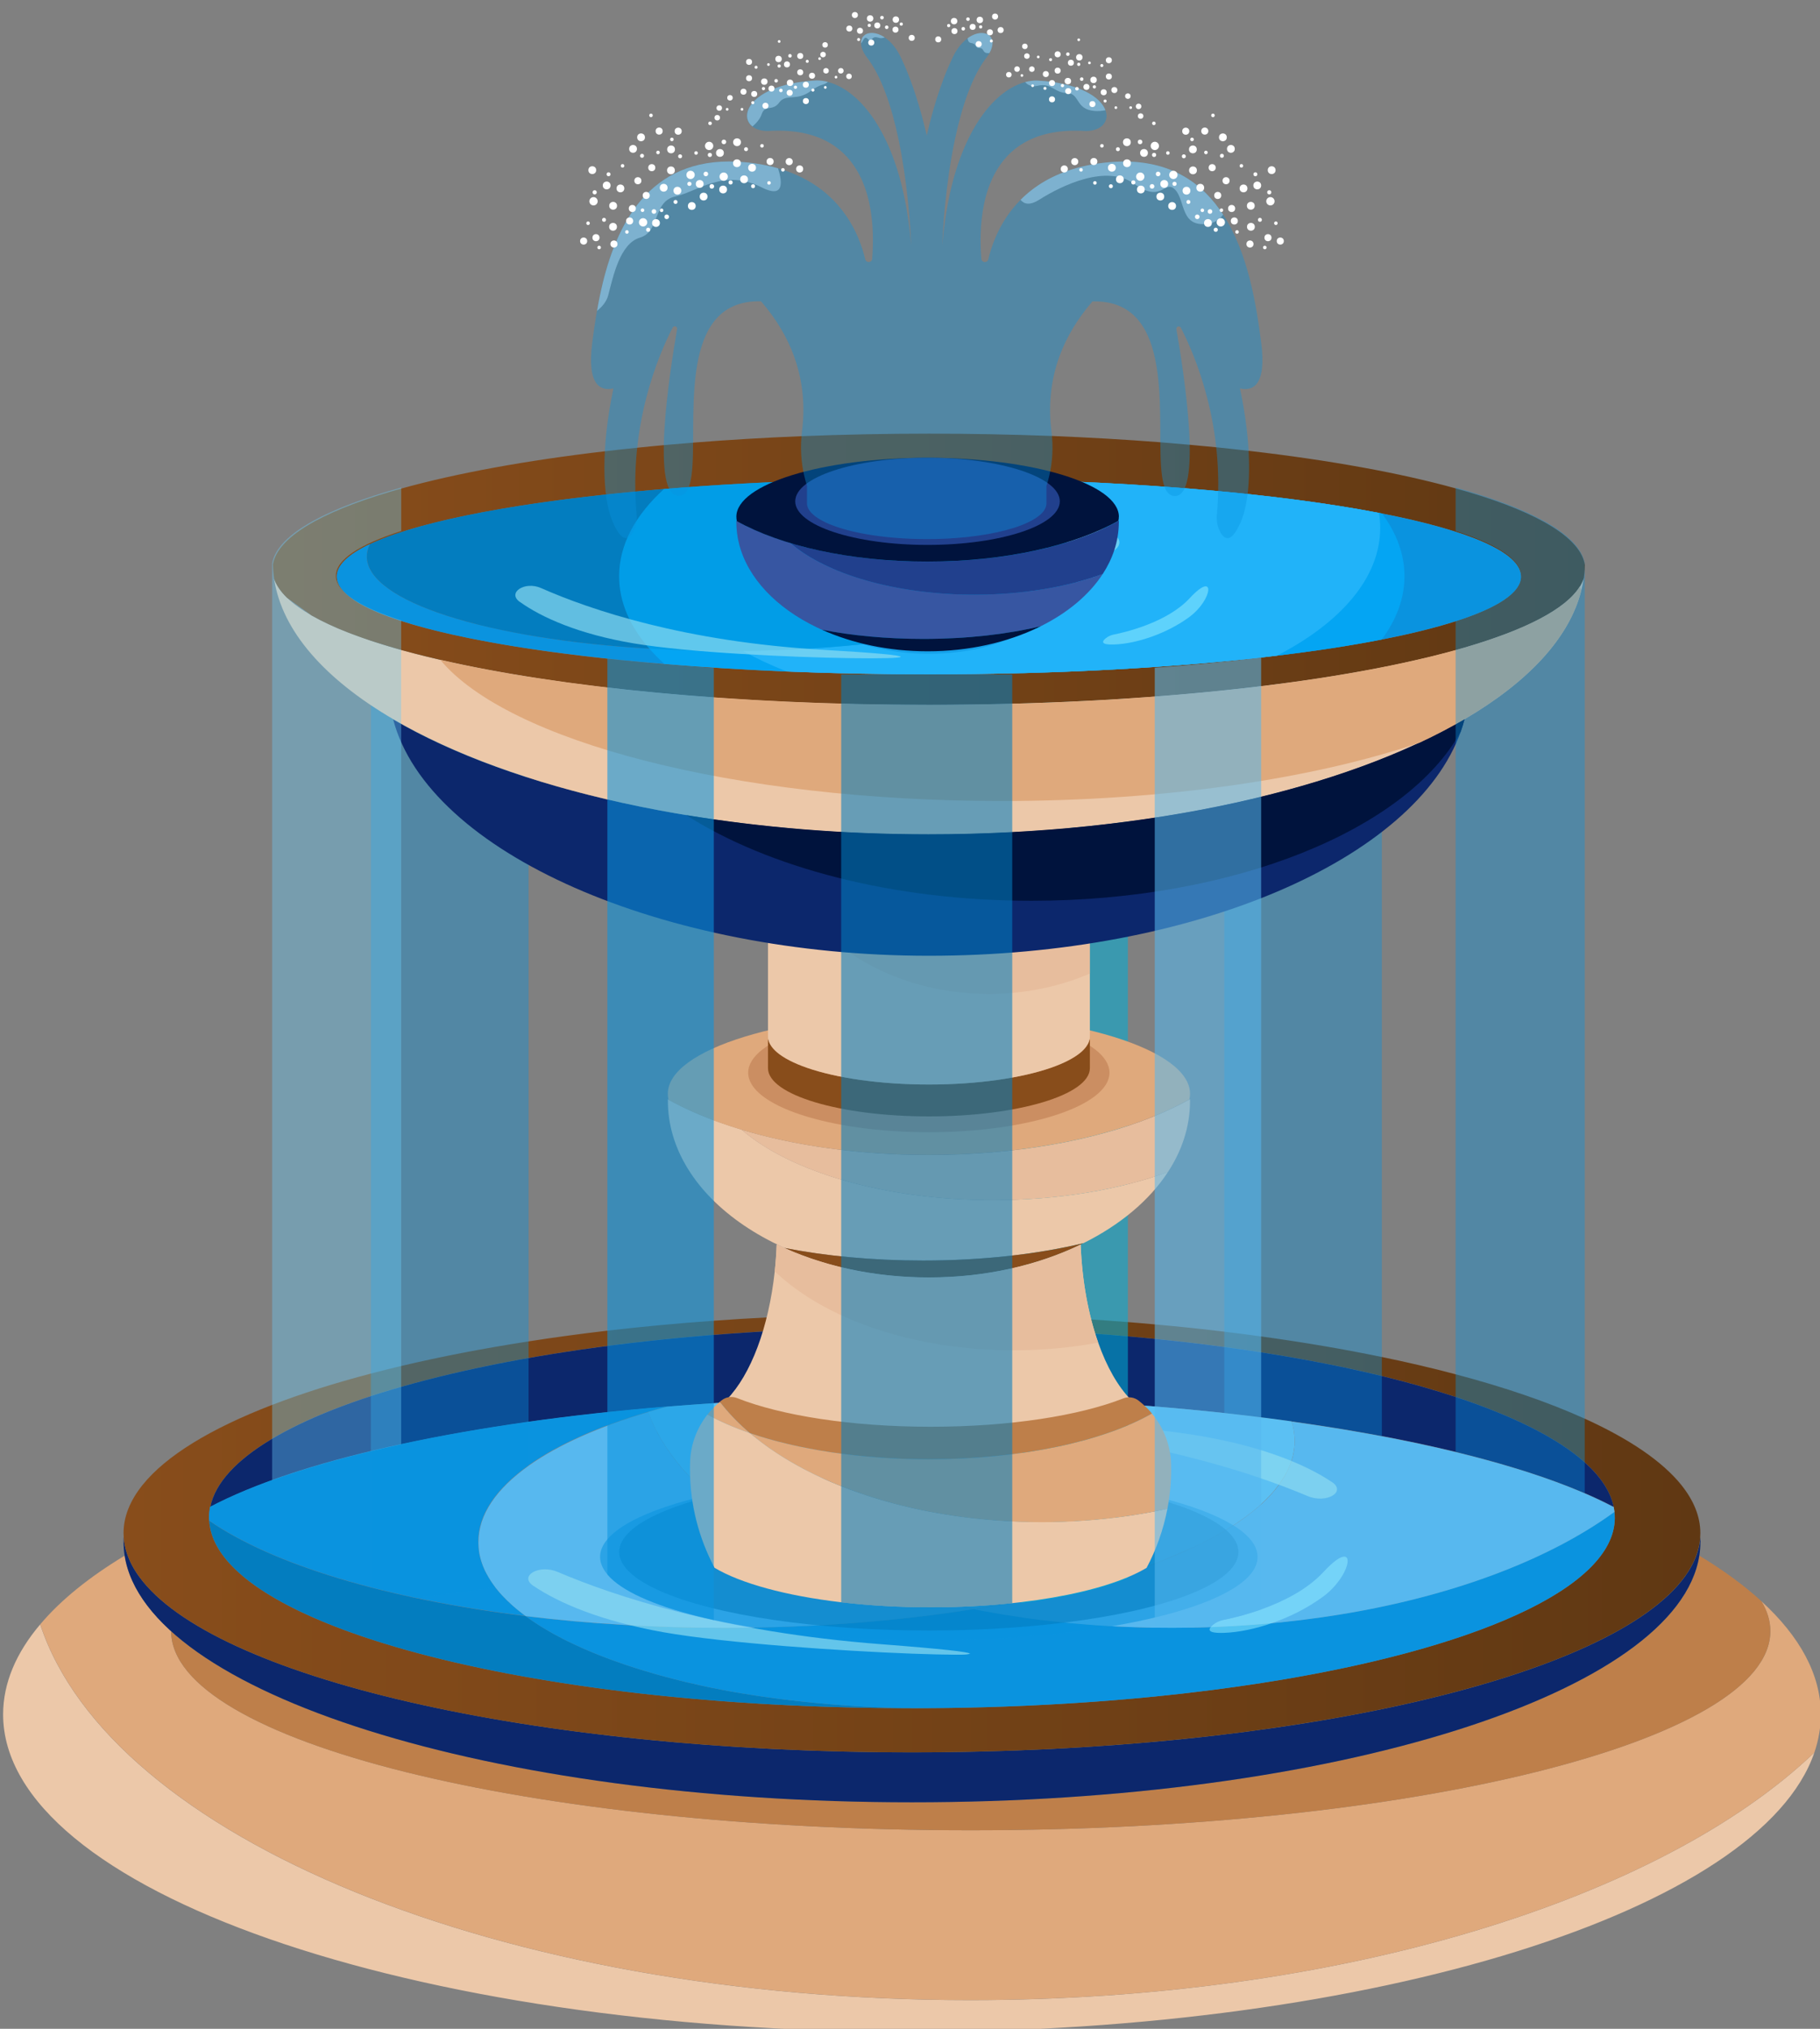 <?xml version="1.0" encoding="UTF-8"?>
<svg id="fountain" xmlns="http://www.w3.org/2000/svg" xmlns:xlink="http://www.w3.org/1999/xlink" viewBox="0 0 350 390">
  <rect x="0" y="0" width="350" height="390" fill="#808080" stroke="none"/>
  <defs>
    <style>
      .cls-1 {
        fill: #8edcf1;
        opacity: .68;
      }

      .cls-1, .cls-2, .cls-3, .cls-4, .cls-5, .cls-6, .cls-7, .cls-8, .cls-9, .cls-10, .cls-11, .cls-12, .cls-13, .cls-14, .cls-15, .cls-16, .cls-17, .cls-18, .cls-19, .cls-20, .cls-21, .cls-22, .cls-23, .cls-24, .cls-25, .cls-26, .cls-27, .cls-28, .cls-29, .cls-30, .cls-31, .cls-32 {
        stroke-width: 0px;
      }

      .cls-1, .cls-2, .cls-3, .cls-4, .cls-5, .cls-6, .cls-8, .cls-9, .cls-11, .cls-12, .cls-13, .cls-14, .cls-15, .cls-32 {
        isolation: isolate;
      }

      .cls-2, .cls-3, .cls-4 {
        opacity: .57;
      }

      .cls-2, .cls-9, .cls-30 {
        fill: #037dbf;
      }

      .cls-3, .cls-6, .cls-12, .cls-22 {
        fill: #0a93df;
      }

      .cls-4, .cls-15 {
        fill: #8ce9ff;
      }

      .cls-5 {
        fill: #00b0ff;
        opacity: .62;
      }

      .cls-6 {
        opacity: .53;
      }

      .cls-7 {
        fill: url(#Dégradé_sans_nom_2);
      }

      .cls-8 {
        fill: #5ed6f6;
        opacity: .65;
      }

      .cls-9 {
        opacity: .4;
      }

      .cls-10 {
        fill: url(#Dégradé_sans_nom_2-2);
      }

      .cls-11 {
        fill: #6bcffb;
      }

      .cls-11, .cls-12 {
        opacity: .38;
      }

      .cls-13, .cls-14, .cls-15 {
        opacity: .56;
      }

      .cls-13, .cls-19 {
        fill: #57b8ef;
      }

      .cls-14 {
        fill: #05aed5;
      }

      .cls-16 {
        fill: #2599cd;
      }

      .cls-17 {
        fill: #5bc0f3;
      }

      .cls-18 {
        fill: #884d1b;
      }

      .cls-20 {
        fill: #0c276c;
      }

      .cls-21 {
        fill: #3756a2;
      }

      .cls-23 {
        fill: #21408d;
      }

      .cls-24 {
        fill: #dfa97c;
      }

      .cls-25 {
        fill: #cb8e62;
      }

      .cls-26 {
        fill: #be7f4a;
      }

      .cls-27 {
        fill: #fff;
      }

      .cls-28 {
        fill: #ecc8a9;
      }

      .cls-29 {
        fill: #e7bd9d;
      }

      .cls-31 {
        fill: #00133d;
      }

      .cls-32 {
        fill: #a9ddfb;
        opacity: .5;
      }
    </style>
    <linearGradient id="Dégradé_sans_nom_2" data-name="Dégradé sans nom 2" x1="-515.24" y1="-2465.23" x2="-212" y2="-2465.23" gradientTransform="translate(539 -2170.52) scale(1 -1)" gradientUnits="userSpaceOnUse">
      <stop offset="0" stop-color="#884d1b"/>
      <stop offset="1" stop-color="#603813"/>
    </linearGradient>
    <linearGradient id="Dégradé_sans_nom_2-2" data-name="Dégradé sans nom 2" x1="-486.51" y1="-2279.95" x2="-234.22" y2="-2279.95" xlink:href="#Dégradé_sans_nom_2"/>
  </defs>
  <g id="base-2">
    <g>
      <path class="cls-28" d="m348.91,336.91c-10.39,30.25-84.11,53.7-173.53,53.7-96.53,0-174.78-27.33-174.78-61.04,0-6.02,2.49-11.83,7.13-17.31,13.44,40.91,88.4,72.23,178.86,72.23,71.16,0,132.74-19.38,162.31-47.57h0Z"/>
      <path class="cls-24" d="m350.16,329.57c0,2.49-.43,4.94-1.25,7.34-29.57,28.19-91.15,47.57-162.31,47.57-90.46,0-165.42-31.32-178.86-72.23,3.93-4.66,9.41-9.08,16.23-13.2.8,5.08,3.89,9.96,8.94,14.53.05,21.13,68.88,38.26,153.77,38.26s153.77-17.14,153.77-38.28c0-1.96-.59-3.88-1.73-5.76,7.39,6.76,11.44,14.1,11.44,21.77Z"/>
      <path class="cls-26" d="m340.45,313.56c0,21.14-68.85,38.28-153.77,38.28s-153.72-17.13-153.77-38.26c21.22,19.18,77,32.88,142.47,32.88,81.07,0,147.28-20.99,151.41-47.41,4.61,2.78,8.6,5.7,11.93,8.74,1.14,1.88,1.73,3.8,1.73,5.76h0Z"/>
    </g>
    <g>
      <path class="cls-20" d="m327,296.43c0,.88-.07,1.76-.21,2.62-4.14,26.41-70.34,47.41-151.41,47.41s-147.28-20.99-151.41-47.41c-.14-.87-.21-1.74-.21-2.62,0-.31,0-.62.03-.93.07,1.1.3,2.19.67,3.26.5,1.47,1.28,2.92,2.32,4.34,14,19.26,75.21,33.76,148.61,33.76s134.61-14.5,148.61-33.76c1.03-1.42,1.81-2.87,2.32-4.34.37-1.08.59-2.16.67-3.26.02.31.03.62.03.93h0Z"/>
      <path class="cls-7" d="m323.36,285.49c-3.68-4.58-10.04-8.89-18.61-12.78-6.93-3.14-15.28-6.01-24.83-8.53-4.47-1.19-9.21-2.3-14.18-3.32-7.26-1.5-15.03-2.83-23.21-3.95-2.33-.33-4.69-.63-7.09-.92-4.36-.53-8.82-.99-13.38-1.4-1.71-.16-3.43-.3-5.16-.44-2.32-.18-4.67-.35-7.04-.5-4.4-.29-8.88-.52-13.43-.69-.59-.03-1.18-.05-1.77-.07-6.31-.22-12.75-.34-19.28-.34-4.59,0-9.13.06-13.61.17-.06,0-.11,0-.18,0h-.01c-4.78.11-9.5.3-14.15.54-3.43.17-6.82.38-10.16.63-7.04.5-13.87,1.14-20.47,1.91-5.21.61-10.26,1.29-15.15,2.06-8.73,1.35-16.94,2.94-24.5,4.73-1.98.47-3.91.95-5.8,1.45-7,1.83-13.37,3.85-19.02,6.03-11.79,4.54-20.4,9.76-24.93,15.41-2.38,2.97-3.64,6.05-3.64,9.22,0,.27.01.53.03.79,0,.07.01.14.01.21.01.07.02.14.02.2.01.07.02.14.03.21,0,.07.01.14.02.21.01.06.02.13.03.2.03.17.05.34.09.5v.02c.01.05.02.1.03.15.02.08.04.16.06.24,0,.04.01.08.02.11.02.07.03.14.05.2.05.21.11.41.17.61.02.05.03.09.05.14.02.09.05.18.09.27.03.09.06.18.09.27.03.09.07.19.11.28.03.09.07.18.11.27.02.05.04.11.06.16.01.01.01.02.02.03.02.05.04.1.06.14.02.05.04.1.06.15,0,.02.02.05.04.07.01.03.03.06.05.1.02.06.05.11.07.17h.01s.02.04.02.05c.03.05.05.11.08.16.01.01.01.03.02.04.04.08.08.16.12.24.05.08.09.16.13.24.03.05.06.1.09.14.02.04.04.09.07.13.01.02.02.03.03.05.03.06.06.11.09.16.04.07.08.14.12.2h0c.16.26.32.5.48.75.13.18.25.36.38.54.2.27.4.54.62.81.26.33.54.65.83.98.23.26.47.51.72.77.33.35.68.69,1.05,1.03.29.28.6.56.91.83.83.73,1.74,1.45,2.72,2.17.22.16.45.32.68.48.25.18.5.36.77.54.25.16.51.33.77.5,1.05.69,2.17,1.37,3.35,2.04.29.17.59.33.9.5,3.03,1.66,6.44,3.26,10.21,4.78.33.14.66.27,1,.4.04.02.09.04.14.06.38.15.76.3,1.15.45h0c.13.05.26.1.39.15,1.24.47,2.5.93,3.81,1.38.71.25,1.43.5,2.17.74,1.29.43,2.62.86,3.97,1.27.62.2,1.26.39,1.9.57.74.22,1.48.44,2.23.65.68.2,1.38.39,2.08.58.14.04.28.08.41.11.68.19,1.37.37,2.06.55,1.55.41,3.13.8,4.74,1.19.81.19,1.62.38,2.44.57,1.7.39,3.43.77,5.18,1.14,1.53.33,3.07.64,4.64.94,1.1.22,2.21.43,3.34.63.17.03.35.07.52.1h.02c1.49.27,3,.54,4.53.79,1.83.31,3.69.6,5.57.89.94.15,1.88.29,2.83.42.71.11,1.42.21,2.14.31,2.16.3,4.35.59,6.58.86,1.97.24,3.96.47,5.98.69,1.16.13,2.34.25,3.53.37,1.67.17,3.35.33,5.04.48.93.09,1.86.17,2.8.25,1.36.11,2.73.22,4.11.32.63.05,1.26.1,1.9.14,1.38.1,2.77.2,4.17.28.15.01.3.02.45.03,1.75.11,3.5.21,5.27.3,1.45.08,2.91.15,4.38.21.57.03,1.14.05,1.72.07,1.59.07,3.19.13,4.8.18h.25c1.81.06,3.63.11,5.46.14,1.87.04,3.76.07,5.65.09h.03c1.89.02,3.78.03,5.69.03s3.66-.01,5.47-.03c1.82-.02,3.63-.04,5.43-.08,1.61-.03,3.22-.07,4.82-.12.42-.01.83-.02,1.24-.03,1.55-.05,3.1-.1,4.63-.17,1.77-.06,3.52-.14,5.26-.23h.03c1.74-.09,3.46-.18,5.17-.29,1.52-.09,3.04-.18,4.54-.29,1.9-.13,3.79-.27,5.66-.42.84-.07,1.67-.14,2.51-.21,3.63-.31,7.21-.66,10.73-1.05.93-.1,1.85-.2,2.77-.31.59-.07,1.17-.14,1.76-.21.58-.07,1.16-.14,1.73-.21,2.36-.29,4.69-.6,6.98-.93l2.28-.33c.76-.11,1.51-.22,2.26-.34,1.49-.23,2.98-.47,4.44-.71.74-.12,1.47-.25,2.19-.37h0c.99-.17,1.97-.34,2.94-.52.98-.18,1.95-.36,2.91-.54,1.1-.21,2.18-.42,3.25-.64,1.68-.34,3.33-.68,4.95-1.04,3.82-.84,7.49-1.73,11-2.67.75-.2,1.5-.4,2.24-.61,2.11-.58,4.17-1.19,6.15-1.81.48-.15.96-.3,1.44-.46,2.13-.68,4.18-1.39,6.15-2.11h.01c1.26-.46,2.49-.93,3.68-1.41.59-.24,1.17-.48,1.74-.72.59-.24,1.17-.49,1.74-.74.58-.25,1.14-.51,1.69-.76.55-.25,1.1-.51,1.63-.77.54-.26,1.06-.52,1.58-.78.34-.17.68-.34,1.01-.52.13-.06.26-.13.38-.2.26-.13.51-.26.75-.4.28-.15.56-.31.83-.46.42-.24.84-.48,1.24-.71.06-.03.11-.06.16-.1.46-.27.9-.54,1.34-.82.43-.27.86-.54,1.27-.81.41-.28.82-.56,1.22-.85.32-.23.64-.45.94-.68.13-.09.25-.19.38-.29.32-.24.63-.48.93-.73.27-.22.53-.44.79-.66.09-.08.18-.15.27-.24.32-.27.62-.55.92-.83.34-.31.66-.63.97-.95.26-.27.51-.54.75-.81.28-.31.55-.63.8-.94.23-.28.44-.57.65-.85.13-.18.25-.36.38-.54.16-.25.32-.49.48-.74h0l.12-.21s.06-.1.09-.16c.01-.01.02-.02.03-.04.04-.06.08-.12.11-.19.04-.07.07-.13.11-.2.01-.02.02-.05.03-.07.02-.04.04-.07.06-.11.04-.06.07-.13.1-.19.04-.08.08-.16.12-.24.03-.06.06-.12.08-.18.03-.06.06-.11.09-.17.02-.05.04-.1.06-.15.02-.04.04-.09.06-.14.01-.01.01-.02.02-.03.02-.05.04-.11.06-.16.04-.09.08-.18.11-.27h0c.04-.1.08-.19.11-.28.03-.09.06-.18.09-.27h0c.04-.1.07-.18.09-.27.02-.05.03-.09.05-.14.04-.13.08-.27.11-.41.01-.03.03-.06.03-.1.01-.03.02-.07.03-.1.02-.06.03-.13.05-.2.01-.03.02-.07.02-.11.02-.08.04-.16.06-.24.01-.05.02-.1.03-.15v-.02c.03-.16.06-.33.09-.5.01-.07.02-.14.03-.2.01-.07.02-.14.02-.21.01-.07.02-.14.03-.21,0-.06.01-.13.02-.2,0-.07.01-.14.01-.21.02-.26.03-.52.03-.79,0-3.17-1.26-6.25-3.64-9.22Zm-13.68,10.4c-.29.7-.65,1.4-1.09,2.09-.14.22-.29.45-.45.67-.16.22-.32.44-.49.66-.12.16-.25.32-.38.48-.23.27-.46.54-.71.81-.21.24-.44.47-.68.71-.15.15-.31.31-.47.46-.23.22-.46.44-.71.65-.24.22-.49.44-.75.65-.26.22-.52.43-.79.64-.54.43-1.11.85-1.71,1.27-1.68,1.17-3.58,2.32-5.68,3.43-.5.27-1.01.53-1.54.79-.26.13-.53.26-.79.39-.6.29-1.21.58-1.84.86-2.93,1.34-6.18,2.62-9.7,3.84-.75.27-1.51.52-2.29.77-.67.22-1.34.44-2.03.65-.62.19-1.24.39-1.88.58-.45.13-.91.27-1.37.4-.37.11-.74.22-1.11.32-.17.05-.34.1-.52.15h-.01c-.57.16-1.15.32-1.74.48-.73.2-1.47.39-2.22.59-.03.01-.06.02-.1.02-.78.21-1.57.41-2.37.6-1.32.33-2.66.65-4.03.96-.86.19-1.74.39-2.63.58-1.95.43-3.96.83-6.01,1.23-.87.17-1.75.33-2.64.49-.89.17-1.8.33-2.72.49-.64.11-1.28.22-1.93.33-1.24.21-2.5.41-3.77.61-1.1.17-2.2.34-3.32.49-.76.12-1.53.23-2.3.33-.97.14-1.95.27-2.93.4-.99.13-1.98.25-2.98.37-.35.05-.7.09-1.05.13-.46.06-.93.11-1.4.17-.19.02-.37.04-.56.06-.3.04-.62.07-.93.11h-.05c-1.63.19-3.28.36-4.95.53-.07.01-.14.01-.21.02-1.23.12-2.48.24-3.73.35-.85.08-1.69.15-2.55.22-.92.08-1.84.16-2.77.23-1.87.15-3.76.28-5.67.4-.76.05-1.52.1-2.28.14-5.15.32-10.4.55-15.75.69h-.05c-2.45.07-4.93.12-7.42.15-1.74.02-3.48.04-5.24.04h-1.01c-3.37,0-6.71-.03-10.01-.1-.57-.01-1.14-.02-1.71-.04-7.84-.18-15.49-.54-22.88-1.07-.87-.06-1.75-.13-2.62-.2-1.93-.15-3.85-.31-5.73-.48-1.04-.09-2.08-.19-3.1-.29-1.36-.13-2.71-.27-4.04-.42-1.7-.18-3.38-.37-5.04-.58-.99-.12-1.97-.24-2.95-.37-.06,0-.11-.01-.16-.02h-.03c-.67-.09-1.33-.17-1.98-.26-.43-.06-.86-.12-1.28-.18-4.2-.58-8.26-1.22-12.18-1.92-.62-.1-1.24-.21-1.86-.33-1.58-.28-3.12-.58-4.65-.89-.76-.15-1.5-.3-2.24-.45-1.19-.25-2.36-.51-3.51-.77-.6-.13-1.2-.27-1.8-.4-.81-.19-1.62-.38-2.42-.58-.77-.18-1.53-.37-2.28-.57-1.58-.4-3.14-.81-4.66-1.24-.68-.19-1.35-.38-2.01-.58h-.01c-.79-.23-1.57-.46-2.34-.7-.24-.07-.48-.14-.71-.22-.3-.09-.59-.18-.88-.28-1.81-.57-3.55-1.17-5.23-1.77-.32-.12-.64-.24-.96-.36-.5-.18-.99-.37-1.48-.56-.48-.19-.96-.38-1.44-.57-.03,0-.06-.02-.09-.03-.44-.18-.88-.36-1.31-.54-.46-.19-.91-.38-1.36-.58-.84-.37-1.65-.74-2.44-1.11-.26-.13-.53-.25-.79-.38-.62-.31-1.23-.61-1.82-.92-.39-.21-.78-.41-1.16-.62-.01,0-.03-.01-.04-.02-.36-.2-.72-.4-1.07-.6-.37-.21-.72-.42-1.07-.63-.33-.2-.65-.4-.97-.59-4.47-2.84-7.66-5.85-9.38-8.99-.13-.23-.24-.45-.35-.68-.65-1.36-1.02-2.75-1.1-4.15h0c-.01-.2-.02-.39-.02-.58,0-.7.07-1.39.21-2.07.95-4.65,5.12-9.08,11.9-13.11.39-.23.78-.46,1.19-.69.39-.22.8-.44,1.21-.66,1.54-.83,3.19-1.63,4.95-2.42.39-.18.78-.35,1.18-.52.4-.17.8-.34,1.21-.51,1.41-.58,2.87-1.16,4.4-1.72.55-.2,1.11-.4,1.67-.6,1.05-.37,2.12-.73,3.21-1.09,1.86-.61,3.8-1.2,5.8-1.77.77-.22,1.55-.44,2.34-.65.79-.22,1.59-.43,2.4-.64,1.62-.42,3.27-.83,4.97-1.23.85-.2,1.71-.4,2.57-.59,2.03-.45,4.11-.89,6.24-1.31.87-.18,1.76-.35,2.66-.51,1.09-.21,2.2-.41,3.32-.61,2.51-.45,5.08-.87,7.72-1.27.81-.12,1.63-.24,2.46-.36,1-.15,2-.29,3.01-.43.65-.08,1.3-.17,1.96-.26,4.47-.58,9.09-1.1,13.83-1.55.89-.09,1.79-.17,2.7-.25,1.3-.12,2.61-.23,3.94-.33,1.24-.1,2.49-.2,3.75-.28.67-.05,1.35-.1,2.04-.14,1.2-.09,2.41-.16,3.63-.23.16-.01.32-.02.49-.03,2.27-.13,4.57-.25,6.88-.35,1.16-.05,2.32-.09,3.49-.13.89-.04,1.78-.07,2.68-.09.51-.02,1.02-.03,1.54-.05,1.95-.05,3.91-.09,5.89-.12.17,0,.34-.01.51-.01,2.39-.03,4.79-.05,7.21-.05,1.35,0,2.69.01,4.03.02.73,0,1.46.01,2.18.02,2.75.03,5.48.09,8.19.17h.24c1.55.05,3.1.1,4.64.16.59.02,1.18.05,1.77.07.27.01.55.02.82.04.93.04,1.86.08,2.78.13,3.58.18,7.12.39,10.6.65h.01c2.11.15,4.19.32,6.26.51.51.04,1.02.08,1.52.13.89.08,1.78.17,2.66.25.33.03.65.06.98.1,2.29.22,4.55.47,6.78.73,2.24.26,4.44.54,6.6.83,1.2.16,2.39.33,3.58.5,1.18.17,2.35.35,3.51.53,1.04.16,2.08.32,3.1.49,1.03.17,2.04.35,3.05.52,1.18.21,2.34.42,3.49.64.82.15,1.63.3,2.43.46.97.19,1.93.38,2.88.58,1.06.22,2.11.45,3.14.67.77.17,1.53.34,2.29.52.96.22,1.9.44,2.83.67,5.09,1.24,9.84,2.58,14.18,4.02,11.1,3.67,19.62,7.92,24.83,12.57,3.06,2.74,4.97,5.61,5.58,8.58.05.27.1.54.13.81.01.05.01.09.02.14,0,.03.01.05.01.08.03.35.05.69.05,1.04,0,.48-.03.95-.1,1.42-.02.12-.04.24-.06.36-.14.79-.37,1.58-.69,2.36h-.01Z"/>
      <path class="cls-20" d="m310.33,289.68c-1.72-.91-3.58-1.79-5.58-2.65-6.78-2.92-15.15-5.59-24.82-7.94-4.46-1.08-9.2-2.1-14.18-3.04-9.3-1.75-19.46-3.24-30.3-4.42-18.37-2-38.69-3.1-60.06-3.1-37.64,0-72.02,3.44-98.23,9.11-9.4,2.03-17.75,4.35-24.82,6.91-4.5,1.62-8.49,3.34-11.9,5.14.95-4.66,5.12-9.08,11.9-13.11,6.22-3.7,14.65-7.07,24.82-9.98,24.64-7.06,59.53-11.47,98.23-11.47,21.57,0,41.97,1.37,60.06,3.81,11.04,1.49,21.23,3.37,30.3,5.58,5.09,1.24,9.83,2.59,14.18,4.02,11.1,3.67,19.62,7.92,24.82,12.57,3.06,2.74,4.97,5.61,5.58,8.58Z"/>
    </g>
    <g id="water">
      <path class="cls-30" d="m175.91,328.37c-.18,0-.35,0-.53,0-73.93,0-134-16.08-135.14-36.04,12.16,8.43,34.02,15.06,60.86,18.34,0,0,.02,0,.02.02.15.11.3.22.46.33.15.11.31.22.47.33.08.05.16.11.24.17.08.06.16.11.25.17.16.11.32.22.48.32.21.14.42.27.63.41.14.09.27.17.41.26.35.22.7.43,1.07.64.17.1.34.2.52.3.03.02.07.04.1.06.16.09.32.18.49.28.14.08.28.16.43.24.14.08.29.16.43.23.14.08.29.16.44.23.15.08.29.16.44.23.14.07.28.14.42.22.26.13.52.26.78.39.2.1.41.2.62.3.09.04.18.09.27.13.09.04.18.09.27.13.03.01.06.03.09.04.2.1.4.19.61.28.23.1.46.21.69.31.21.09.42.19.63.28.22.1.44.19.66.29.18.07.35.15.53.22.15.06.3.13.45.19.2.08.4.17.61.25s.41.16.61.25c.41.16.83.32,1.25.48.24.09.47.18.71.27.24.09.48.18.72.26.03,0,.06.02.08.03.21.08.43.15.65.23.24.08.47.17.71.25s.48.16.72.25c.02,0,.04.01.05.02.25.08.49.17.74.25h0c.51.17,1.03.34,1.55.5.22.07.45.14.67.21.01,0,.03,0,.04.01.06.02.12.04.18.06.21.06.42.13.64.19.28.08.55.16.83.25.23.07.46.13.69.2.08.02.15.05.23.07.05.01.09.02.13.04.19.05.37.11.56.16.27.08.54.15.82.23.27.08.55.15.83.22.55.15,1.11.29,1.67.44.28.07.56.14.85.21.29.07.59.14.88.22.07.02.14.03.2.05.21.05.42.1.63.15.61.14,1.22.28,1.84.42.22.05.44.1.66.15.04,0,.08.02.12.03.34.07.68.15,1.02.22.17.04.34.07.51.11.18.04.37.08.55.11.8.16,1.62.32,2.44.48.26.05.51.1.77.14.07.01.14.03.2.04.25.05.49.09.74.13.04,0,.09.02.13.02.31.05.62.11.94.16.28.05.56.1.85.14.43.07.86.14,1.29.21.21.03.43.07.65.1.17.03.33.05.5.08.22.04.45.07.68.1.22.03.45.07.68.1.14.02.28.04.41.06.02,0,.05,0,.07,0,.16.02.32.05.48.07.59.08,1.18.17,1.77.24.23.03.46.06.69.09.46.06.92.12,1.39.17.23.03.47.06.7.08.47.06.93.11,1.41.16.37.04.73.08,1.1.12.34.04.67.07,1.01.1,0,0,0,0,.01,0,.33.03.65.07.98.1.68.07,1.37.13,2.06.19.34.03.69.06,1.03.09.32.03.65.05.98.08.02,0,.04,0,.07,0,.34.03.67.05,1.01.08.02,0,.04,0,.06,0,.68.05,1.37.1,2.06.14.32.02.65.04.97.06.33.02.66.04.99.06.41.02.82.04,1.23.06.68.03,1.36.06,2.05.09.05,0,.09,0,.14,0,.34.01.67.03,1.01.04.41.01.81.03,1.22.04.31,0,.62.02.94.03.29,0,.57.01.86.02.1,0,.2,0,.29,0,.19,0,.39,0,.58.01.15,0,.29,0,.44,0,.36,0,.73.01,1.09.02h0Z"/>
      <path class="cls-22" d="m310.54,291.75c0,13.6-27.37,25.48-68.01,31.79-6.5,1.01-13.35,1.88-20.47,2.59-10.44,1.04-21.48,1.74-32.95,2.06-.02,0-.04,0-.06,0-4.32.12-8.71.18-13.14.18-.36,0-.73-.01-1.09-.02-.15,0-.3,0-.44,0-.19,0-.39,0-.58-.01-.1,0-.2,0-.29,0-.29,0-.57-.01-.86-.02-.31,0-.63-.02-.94-.03-.41-.01-.82-.03-1.22-.04-.34-.01-.67-.02-1.01-.04-.05,0-.09,0-.14,0-.69-.03-1.37-.06-2.05-.09-.41-.02-.82-.04-1.23-.06-.33-.02-.66-.04-.99-.06-.32-.02-.65-.04-.97-.06-.69-.04-1.38-.09-2.06-.14-.02,0-.04,0-.06,0-.34-.03-.67-.05-1.01-.08-.02,0-.04,0-.07,0-.33-.03-.65-.05-.98-.08-.35-.03-.69-.06-1.03-.09-.69-.06-1.37-.12-2.06-.19-.33-.03-.65-.06-.98-.1,0,0,0,0-.01,0-.34-.03-.67-.07-1.01-.1-.37-.04-.74-.08-1.1-.12-.47-.05-.94-.11-1.41-.16-.23-.03-.47-.05-.7-.08-.47-.06-.93-.11-1.39-.17-.23-.03-.46-.06-.69-.09-.59-.08-1.19-.16-1.77-.24-.16-.02-.32-.05-.48-.07-.02,0-.05,0-.07,0-.14-.02-.28-.04-.41-.06-.23-.03-.45-.07-.68-.1-.23-.03-.45-.07-.68-.1-.17-.03-.33-.05-.5-.08-.22-.03-.43-.07-.65-.1-.43-.07-.86-.14-1.29-.21-.28-.05-.57-.1-.85-.14-.31-.05-.63-.11-.94-.16-.04,0-.09-.02-.13-.02-.25-.04-.49-.09-.74-.13-.07-.01-.14-.02-.2-.04-.26-.05-.52-.1-.77-.14-.82-.15-1.63-.31-2.44-.48-.18-.04-.37-.07-.55-.11-.17-.04-.34-.07-.51-.11-.34-.07-.68-.14-1.02-.22-.04,0-.08-.02-.12-.03-.22-.05-.44-.1-.66-.15-.62-.14-1.23-.28-1.84-.42-.21-.05-.42-.1-.63-.15-.07-.02-.14-.03-.2-.05-.29-.07-.59-.14-.88-.22-.28-.07-.57-.14-.85-.21-.56-.14-1.12-.29-1.67-.44-.28-.07-.55-.15-.83-.22-.27-.07-.55-.15-.82-.23-.19-.05-.37-.1-.56-.16-.05-.01-.09-.02-.13-.04-.08-.02-.16-.05-.23-.07-.23-.07-.46-.13-.69-.2-.28-.08-.55-.16-.83-.25-.21-.06-.43-.13-.64-.19-.06-.02-.12-.04-.18-.06-.01,0-.03,0-.04-.01-.23-.07-.45-.14-.67-.21-.52-.16-1.03-.33-1.55-.5h0c-.25-.08-.5-.17-.74-.25-.02,0-.04-.01-.05-.02-.24-.08-.48-.16-.72-.25s-.48-.17-.71-.25c-.22-.08-.43-.15-.65-.23-.03,0-.06-.02-.08-.03-.24-.09-.48-.18-.72-.26-.24-.09-.48-.18-.71-.27-.42-.16-.83-.32-1.25-.48-.21-.08-.41-.16-.61-.25s-.4-.17-.61-.25c-.15-.06-.3-.12-.45-.19-.18-.07-.35-.15-.53-.22-.22-.1-.44-.19-.66-.29-.21-.09-.42-.18-.63-.28-.23-.1-.47-.21-.69-.31-.2-.1-.41-.19-.61-.28-.03-.01-.06-.03-.09-.04-.09-.04-.18-.09-.27-.13-.09-.04-.18-.08-.27-.13-.21-.1-.41-.2-.62-.3-.26-.13-.53-.26-.78-.39-.14-.07-.28-.14-.42-.22-.15-.08-.29-.15-.44-.23s-.29-.15-.44-.23-.29-.16-.43-.23c-.14-.08-.29-.16-.43-.24-.16-.09-.33-.18-.49-.28-.03-.02-.07-.04-.1-.06-.17-.1-.34-.2-.52-.3-.36-.21-.72-.43-1.07-.64-.14-.09-.27-.17-.41-.26-.21-.14-.43-.27-.63-.41-.16-.11-.32-.21-.48-.32-.08-.05-.16-.11-.25-.17-.08-.05-.16-.11-.24-.17-.16-.11-.31-.22-.47-.33-.15-.11-.31-.22-.46-.33,0,0-.01-.01-.02-.02,11.91,1.46,24.81,2.25,38.27,2.25,17.19,0,33.45-1.3,47.92-3.61h0c.37.07.74.15,1.11.21.35.07.71.14,1.07.2,2.31.43,4.66.81,7.05,1.16.3.04.59.09.89.13.07,0,.13.02.2.03.28.04.56.08.84.11.28.04.57.08.85.11.33.04.66.09.99.13.03,0,.05,0,.08,0,.29.04.58.07.87.1.17.02.34.04.51.06.2.02.41.05.61.07,1.12.13,2.24.25,3.37.35.4.04.8.08,1.2.11.81.07,1.63.14,2.45.2.39.03.78.06,1.17.09.44.03.89.06,1.34.09.37.03.74.05,1.11.07.41.03.82.05,1.23.07.41.02.82.04,1.23.06.41.02.82.04,1.23.05.41.02.83.03,1.24.05s.83.03,1.24.04c.41.01.82.02,1.23.03h.02c.41,0,.83.02,1.24.03.13,0,.26,0,.39,0,.16,0,.33,0,.49,0,.96.01,1.93.02,2.89.02,5.82,0,11.53-.24,17.09-.7,5.11-.42,10.09-1.03,14.91-1.81,21.85-3.53,40.46-10.58,53.04-19.78.04.37.06.75.06,1.12h0Z"/>
      <path class="cls-19" d="m310.48,290.63c-12.58,9.2-31.18,16.25-53.04,19.78-4.82.78-9.8,1.39-14.91,1.81-3.19.26-6.43.45-9.71.57-2.44.09-4.9.13-7.38.13-.97,0-1.93,0-2.89-.02-.16,0-.33,0-.49,0-.13,0-.26,0-.39,0-.41,0-.83-.02-1.24-.03h-.02c-.41,0-.82-.02-1.23-.03-.41-.01-.83-.03-1.24-.04s-.83-.03-1.24-.05c-.41-.02-.82-.04-1.23-.05-.41-.02-.82-.04-1.23-.06-.41-.02-.82-.04-1.23-.07-.37-.02-.74-.04-1.11-.07-.45-.03-.89-.06-1.34-.09-.39-.03-.78-.06-1.17-.09-.82-.06-1.64-.13-2.45-.2-.4-.04-.8-.07-1.2-.11-1.13-.11-2.25-.23-3.37-.35-.2-.02-.41-.05-.61-.07-.17-.02-.34-.04-.51-.06-.29-.03-.58-.07-.87-.1-.03,0-.05,0-.08,0-.33-.04-.66-.08-.99-.13-.28-.04-.57-.07-.85-.11-.28-.04-.56-.07-.84-.11-.07,0-.13-.02-.2-.03-.3-.04-.59-.08-.89-.13-2.39-.34-4.74-.73-7.05-1.16-.36-.06-.71-.13-1.07-.2-.37-.07-.74-.14-1.11-.21,13.32-2.13,25.13-5.11,34.76-8.74,8.83-3.33,15.83-7.19,20.47-11.42,4.17-3.8,6.45-7.9,6.45-12.17,0-1.26-.2-2.51-.59-3.74,27,3.75,48.77,9.51,61.94,16.45.06.31.11.63.15.94h0Z"/>
      <path class="cls-16" d="m216.47,299.59c-4.21,2.11-9.86,3.35-13.98,3.45-2.57.06-2.19-.4-1.54-.76.44-.24.93-.39,1.42-.46,2.13-.28,9.91-1.49,14.1-4.53,4.88-3.54,4.21.19,0,2.3h0Z"/>
      <path class="cls-22" d="m91.98,296.4c0,.07,0,.14,0,.2,0,.04,0,.09,0,.13,0,.09,0,.18.01.27,0,.06,0,.13.01.19,0,.05,0,.1.01.16,0,.07.01.13.02.2,0,.02,0,.04,0,.05,0,.06.01.13.02.19,0,.06.01.13.02.19,0,.04,0,.08.01.11,0,.07.02.14.03.2,0,.07.02.13.03.2,0,.01,0,.02,0,.03,0,.04.01.07.02.11,0,.05.02.11.03.16.02.09.04.17.06.26,0,.03.01.07.02.1.02.08.04.16.06.24.01.05.02.1.04.15.01.05.03.1.04.16.02.08.04.16.07.23.02.08.05.16.07.23h0c.02.08.05.16.08.23.02.07.05.14.07.21.04.11.08.22.12.33.03.08.06.16.09.23.04.09.08.19.12.28.04.09.08.19.12.28.03.06.06.13.09.19.03.06.06.12.09.18.06.12.12.25.19.37,0,.01.01.02.02.03.06.11.12.23.19.34.04.08.09.15.13.23.02.03.04.06.05.1.02.03.04.06.06.1.04.07.09.14.13.21.07.12.15.24.22.35.13.19.26.39.39.58.04.06.08.11.12.17.37.52.78,1.03,1.23,1.55,0,.01.02.02.03.03.08.09.16.18.24.27.08.09.17.18.25.27.08.09.17.18.26.27.17.18.35.36.53.54.06.06.12.12.18.18.24.23.48.45.73.68.08.08.17.15.25.23.13.11.25.22.38.33.11.1.23.19.34.29.04.03.08.07.12.1.12.1.25.2.37.3.15.12.29.24.44.35.14.11.29.22.44.34.15.11.3.22.45.33-26.84-3.28-48.7-9.91-60.86-18.34-.01-.19-.02-.39-.02-.58,0-.69.07-1.38.21-2.06,16.6-8.75,46.83-15.62,83.98-18.95,1.29-.12,2.58-.23,3.89-.33-1.24.33-2.46.67-3.65,1.02-19.92,5.86-32.67,14.87-32.67,24.98h0Z"/>
      <path class="cls-19" d="m187.29,309.31c-14.48,2.31-30.74,3.61-47.92,3.61-13.46,0-26.35-.8-38.27-2.25-.15-.11-.3-.22-.45-.33-.15-.11-.29-.22-.44-.34-.15-.12-.3-.24-.44-.35-.13-.1-.25-.2-.37-.3-.04-.04-.08-.07-.12-.1-.12-.1-.23-.19-.34-.29-.13-.11-.26-.22-.38-.33-.08-.08-.17-.15-.25-.23-.25-.23-.49-.45-.73-.68-.06-.06-.12-.12-.18-.18-.18-.18-.36-.36-.53-.54-.09-.09-.17-.18-.26-.27s-.17-.18-.25-.27c-.08-.09-.16-.18-.24-.27,0-.01-.02-.02-.03-.03-.28-.32-.54-.64-.8-.97-.15-.19-.29-.38-.43-.58-.04-.06-.08-.12-.12-.17-.14-.2-.27-.39-.39-.58-.08-.12-.15-.24-.22-.35-.04-.07-.09-.14-.13-.21-.02-.03-.04-.06-.06-.1-.02-.03-.04-.06-.05-.1-.04-.08-.09-.15-.13-.23-.06-.11-.13-.23-.19-.34,0-.01-.01-.02-.02-.03-.06-.12-.12-.24-.19-.37-.03-.06-.06-.12-.09-.18-.03-.06-.06-.13-.09-.19-.04-.09-.08-.19-.12-.28s-.08-.19-.12-.28c-.03-.08-.06-.16-.09-.23-.04-.11-.09-.22-.12-.33-.03-.07-.05-.14-.07-.21-.03-.08-.05-.15-.08-.23h0c-.03-.08-.05-.16-.07-.24-.02-.08-.05-.15-.07-.23-.02-.05-.03-.1-.04-.16-.01-.05-.03-.1-.04-.15-.02-.08-.04-.16-.06-.24,0-.04-.02-.07-.02-.1-.02-.09-.04-.18-.06-.26-.01-.05-.02-.11-.03-.16,0-.04-.01-.07-.02-.11,0-.01,0-.02,0-.03-.01-.07-.02-.13-.03-.2-.01-.07-.02-.14-.03-.2,0-.04,0-.08-.01-.11,0-.06-.02-.13-.02-.19,0-.06-.01-.13-.02-.19,0-.02,0-.04,0-.05,0-.07-.01-.13-.02-.2,0-.05,0-.1-.01-.16,0-.06,0-.13-.01-.19,0-.09,0-.18-.01-.27,0-.04,0-.09,0-.13,0-.07,0-.14,0-.2,0-5.29,3.49-10.27,9.67-14.67,5.63-4,13.5-7.51,23-10.31.07.18.13.37.2.55.06.15.11.3.17.44.03.07.06.14.09.21.08.19.16.39.24.58.05.11.09.21.14.32.03.06.05.12.08.18.05.11.1.22.15.32.1.2.19.4.29.6.03.07.07.14.11.21.06.11.11.22.17.34.02.04.04.07.05.11.07.14.15.29.23.43.09.16.18.32.27.48.06.11.13.22.19.33.06.11.13.22.2.33.06.1.12.21.19.31.1.17.21.34.32.52.02.03.04.06.05.09.05.08.11.16.16.25.06.09.12.18.18.27.22.33.45.66.68.99.07.1.15.21.23.31.09.13.19.26.28.39.11.15.22.29.33.44.11.15.23.3.35.44.07.09.13.17.2.25.11.14.23.28.34.42.13.16.27.32.4.48,0,0,.01.01.02.02.11.13.22.26.33.39.28.32.56.64.86.95.11.12.22.24.34.36.35.37.71.75,1.08,1.11.11.11.22.22.33.32.24.24.49.47.74.71.11.11.23.21.34.32.02.02.05.04.07.06.12.11.23.22.35.32.39.35.78.7,1.18,1.04.13.11.27.23.4.34.29.24.57.48.87.72.09.07.18.14.27.21.74.59,1.5,1.18,2.29,1.75.3.22.6.44.91.65.15.11.31.22.46.32.15.11.31.22.47.32.07.05.13.09.2.14.14.1.29.19.43.29.65.44,1.31.86,1.99,1.29.23.14.45.28.68.42.39.24.78.48,1.18.71.15.09.3.18.45.27.34.2.69.4,1.05.6.14.08.29.16.43.24.06.03.11.06.17.1.15.08.31.17.46.25.36.2.72.39,1.08.58.18.1.36.19.55.29.18.1.37.19.55.29.37.19.74.38,1.12.57.19.09.38.19.57.28.38.19.76.37,1.14.55.19.09.39.18.58.27s.39.18.58.27c.39.18.78.36,1.18.54l.59.26c.2.09.4.18.6.26.4.17.81.34,1.21.52.2.09.41.17.61.25.2.09.41.17.62.25.61.25,1.22.49,1.84.73.04.01.08.03.12.05.18.07.37.14.55.21.42.16.85.32,1.28.48.19.07.37.14.56.21.07.03.14.05.22.08.32.11.64.23.96.34.94.33,1.9.66,2.87.98.17.05.34.11.51.16,1.02.33,2.06.65,3.1.97l.47.14c.23.07.46.14.69.2s.46.14.7.2c1.4.4,2.83.78,4.27,1.15.33.08.66.17.98.25.27.07.53.13.8.2.73.18,1.46.35,2.19.52.32.07.65.15.97.22.05.01.1.02.15.03.3.07.6.13.9.2.34.07.68.15,1.02.22.34.07.68.14,1.03.21.26.05.53.11.79.16h0Z"/>
      <path class="cls-17" d="m248.39,273.24h0c-.35-.06-.7-.11-1.05-.15-1.29-.18-2.59-.35-3.9-.52-.3-.03-.6-.07-.91-.1-.41-.06-.83-.11-1.25-.16-.6-.08-1.2-.15-1.81-.22-.74-.09-1.5-.18-2.25-.26-.59-.07-1.18-.14-1.78-.2-.45-.04-.89-.09-1.34-.14-.15-.02-.31-.03-.47-.05-3.78-.39-7.63-.75-11.57-1.07-.66-.06-1.32-.11-1.99-.16,0,0-.01-.01-.01,0-.1-.01-.2-.02-.3-.02-.04,0-.08-.01-.12-.01-.91-.08-1.83-.14-2.74-.2-.18-.02-.36-.03-.54-.04-.28-.02-.54-.04-.81-.06h-.01c-.34-.02-.69-.05-1.04-.07-.34-.03-.69-.05-1.04-.06h-.01c-.11-.02-.22-.03-.33-.03-.11-.01-.22-.02-.33-.02-1.2-.08-2.4-.15-3.6-.22-1.05-.06-2.1-.12-3.16-.17-3.16-.17-6.37-.31-9.6-.41-.59-.03-1.18-.05-1.77-.06-.1,0-.2-.01-.3-.01-1.05-.04-2.11-.07-3.16-.09-1.3-.04-2.61-.07-3.92-.09-1.96-.04-3.93-.07-5.91-.09h-.02c-1.98-.02-3.97-.03-5.97-.03-2.62,0-5.22.02-7.8.05-.9.01-1.8.02-2.7.04-1.04.02-2.08.04-3.11.06-.11,0-.23,0-.34.01-1.15.03-2.29.05-3.44.09-.63.02-1.26.04-1.89.06-.64.02-1.28.04-1.92.06-1.82.06-3.63.14-5.42.22-.31.01-.61.03-.92.04-1.49.07-2.96.14-4.43.22-.74.04-1.48.08-2.21.12-.07.01-.14.01-.21.02h-.01c-.47.02-.93.05-1.39.08-.34.02-.67.04-1,.06-.13,0-.26.02-.39.03h-.01c-.1,0-.18.01-.27.01-.22.02-.44.03-.65.05-.1,0-.2.01-.3.01-.04,0-.08.01-.12.01-2.89.19-5.74.4-8.55.63-1.24.33-2.46.67-3.65,1.02.07.18.13.37.2.55.06.15.12.3.18.44.03.07.06.15.09.22.07.19.16.38.24.57.05.11.09.22.14.32.03.06.05.12.08.18.05.11.1.22.15.32.1.21.19.41.29.61.04.07.07.14.11.21.06.11.11.22.18.34.01.03.03.07.05.1.07.15.15.29.23.43.09.16.18.32.27.48.06.11.12.22.19.33.06.11.13.22.2.33.01.02.02.04.03.06.05.09.1.17.16.26.1.17.21.34.32.51.02.03.03.06.05.09.06.08.11.16.16.25.06.09.12.18.18.27.22.33.45.66.68.98.08.11.15.21.23.32.09.13.19.25.28.38.11.15.22.29.33.44.12.15.23.3.35.44.07.09.13.17.2.26.12.14.23.28.35.42.13.16.26.32.4.48,0,0,0,.01,0,.02.11.12.22.25.34.38.28.32.56.64.85.96.11.12.23.24.34.36.07.08.14.15.22.23.28.3.58.59.87.88.1.11.21.22.32.33.24.23.49.47.74.7.11.11.23.22.34.32.02.02.05.04.07.06.12.11.23.22.35.33.3.27.59.53.9.8h.01c.09.08.18.16.27.24t.02.01c.13.11.26.23.39.33.08.07.17.15.26.22.2.17.4.33.6.5.09.07.18.14.27.21.74.59,1.51,1.18,2.29,1.75.3.22.61.44.91.66.16.11.31.21.47.32.15.11.3.22.46.32.07.05.13.09.2.14.14.1.29.19.43.29.65.43,1.31.86,1.99,1.29.23.14.45.28.68.42.39.24.79.47,1.19.71.15.09.3.18.45.27.35.2.69.4,1.05.6.14.08.28.16.43.24.05.03.11.06.17.09.15.09.31.17.46.26.36.19.72.39,1.08.58.18.09.37.19.55.29.18.09.37.19.55.28.37.19.75.38,1.12.57.19.09.38.18.57.28.38.18.76.37,1.14.55.2.09.39.18.58.27.2.09.39.18.59.27.39.18.78.36,1.18.54.2.09.4.17.59.26.2.09.4.18.61.26.4.18.8.35,1.21.52.2.08.41.17.61.25.21.09.41.17.62.26.48.19.96.38,1.45.58.13.05.26.1.39.15.04,0,.08.03.12.04.18.07.36.14.55.21.42.16.85.32,1.28.48.18.07.37.14.56.21.07.02.14.05.21.07.32.12.64.23.96.34.94.34,1.9.66,2.86.98.17.05.34.11.51.16,1.02.33,2.06.66,3.1.97.16.05.32.09.48.14.23.07.46.14.69.2.23.07.47.14.7.2,1.4.4,2.83.79,4.27,1.16.33.08.66.16.99.24.26.07.53.13.79.2.73.17,1.46.35,2.2.51.32.08.65.15.97.22l.15.03c.3.07.6.14.9.2.23.05.44.1.67.15h.01c.11.02.23.05.34.07.34.07.69.14,1.03.21.26.05.53.1.79.16l2.48-.41c.82-.14,1.64-.28,2.45-.43l.5-.09s.03,0,.04-.01h.04c.4-.08.8-.15,1.2-.23l.66-.13c.19-.04.38-.07.57-.11.4-.07.8-.15,1.2-.23.19-.04.38-.08.56-.12,1.57-.32,3.11-.65,4.62-.99l2.31-.53c.72-.18,1.43-.35,2.14-.53.16-.04.32-.08.48-.12.57-.15,1.13-.29,1.68-.44.43-.11.84-.22,1.26-.34.29-.08.57-.16.86-.24.7-.19,1.39-.39,2.07-.59.68-.2,1.36-.4,2.03-.61.66-.2,1.32-.41,1.97-.62l.49-.16.2-.07,3.13-1.07.42-.15s.01,0,.01-.01l1.4-.51h0c.27-.1.53-.2.8-.31l6.92-2.96c.48-.23.95-.46,1.41-.69.22-.1.43-.21.64-.32.2-.1.39-.2.58-.31,0,0,.03,0,.04-.02.95-.5,1.86-1,2.74-1.52.2-.11.39-.23.58-.34.19-.12.38-.24.57-.36.28-.16.54-.33.8-.51,0,0,.01,0,.01,0,.12-.07.23-.15.35-.23.38-.25.75-.5,1.11-.76,1.45-.99,2.76-2.03,3.92-3.09.49-.44.95-.89,1.38-1.34.04-.04.07-.07.1-.11.23-.24.45-.48.67-.73.25-.27.48-.56.7-.84.2-.24.38-.48.56-.72.27-.37.52-.74.76-1.12.12-.18.23-.37.34-.56.11-.19.21-.37.31-.56.01-.02.02-.03.03-.05.04-.07.08-.14.12-.21.06-.14.14-.29.2-.44.12-.25.24-.51.34-.77.1-.26.2-.52.28-.78.01-.02.02-.05.03-.08.08-.23.15-.46.21-.7.07-.26.13-.52.18-.78.05-.27.1-.53.13-.79.04-.27.07-.53.08-.8.02-.27.03-.53.03-.8,0-1.26-.2-2.5-.59-3.73Zm-29.2,24.32c-.06.07-.13.14-.2.22-.23.25-.5.5-.82.74-.09.07-.19.14-.29.21-.29.22-.62.43-.98.63-.14.08-.28.16-.43.23-4.22,2.11-9.87,3.36-13.98,3.45-2.58.06-2.19-.4-1.55-.76.44-.24.93-.39,1.43-.46,2.13-.28,9.91-1.49,14.1-4.53.15-.11.29-.21.43-.3.97-.66,1.68-1.01,2.17-1.11.05-.02.1-.03.15-.03.92-.14.85.69-.03,1.71Z"/>
      <path class="cls-8" d="m216.47,299.59c-4.21,2.11-9.86,3.35-13.98,3.45-2.57.06-2.19-.4-1.54-.76.44-.24.93-.39,1.42-.46,2.13-.28,9.91-1.49,14.1-4.53,4.88-3.54,4.21.19,0,2.3h0Z"/>
      <path class="cls-4" d="m216.47,299.59c-4.21,2.11-9.86,3.35-13.98,3.45-2.57.06-2.19-.4-1.54-.76.44-.24.93-.39,1.42-.46,2.13-.28,9.91-1.49,14.1-4.53,4.88-3.54,4.21.19,0,2.3h0Z"/>
      <path class="cls-1" d="m102.56,304.85c-2.83-1.92,1.12-4.19,4.67-2.68,10.9,4.65,31.57,11.56,62.21,13.9,47.81,3.67-17.86,1.95-41.91-2.31-11.99-2.13-20.19-5.67-24.97-8.92h0Z"/>
      <path class="cls-3" d="m241.84,299.3c0,8.86-28.3,16.03-63.22,16.03-15.81,0-30.26-1.47-41.34-3.91-1.09-.24-2.15-.49-3.18-.75-8.54-2.15-14.68-4.91-17.29-8.01-.92-1.09-1.41-2.22-1.41-3.38s.48-2.29,1.41-3.38c2.93-3.47,10.27-6.52,20.47-8.75,11.08-2.43,25.54-3.9,41.34-3.9,34.92,0,63.22,7.18,63.22,16.03h0Z"/>
      <ellipse class="cls-2" cx="178.62" cy="298.34" rx="59.54" ry="15.1"/>
      <path class="cls-1" d="m256.15,284.9c2.84,1.91-1.11,4.2-4.66,2.7-10.92-4.61-31.62-11.43-62.26-13.65-47.82-3.47,17.86-2.02,41.92,2.14,12,2.08,20.21,5.59,25,8.82h0Z"/>
      <path class="cls-1" d="m186.66,317.88c-.28.13-1.8.18-4.2.15,1.42-.03,2.82-.08,4.2-.15Z"/>
      <path class="cls-15" d="m254.51,306.87c-5.77,4.29-13.49,6.82-19.13,7.02-1.14.04-1.86-.03-2.28-.17-.87-.29-.43-.88.16-1.37.6-.49,1.27-.79,1.95-.93,1.29-.25,4.09-.88,7.3-2.02,4.06-1.45,8.79-3.74,11.98-7.19,6.68-7.21,5.76.39,0,4.68h0Z"/>
    </g>
  </g>
  <g id="streams">
    <g>
      <path class="cls-12" d="m265.74,123.73v152.32c-9.3-1.75-19.46-3.24-30.3-4.42V125.51c10.7-.48,20.84-1.08,30.3-1.77Z"/>
      <path class="cls-14" d="m216.9,126.63v176.71c-5.07,2.13-12.17,3.81-20.47,4.8v-179.75c7.23-.48,14.08-1.07,20.47-1.76h0Z"/>
      <path class="cls-12" d="m101.65,119.22v162.51c-6.18,4.39-9.67,9.38-9.67,14.67,0,.07,0,.14,0,.2,0,.04,0,.09,0,.13,0,.09,0,.18.01.27,0,.06,0,.13.01.19,0,.05,0,.1.01.16,0,.07.01.13.02.2,0,.02,0,.04,0,.05,0,.06.01.13.02.19,0,.06.01.13.02.19,0,.04,0,.08.01.11,0,.07.02.14.03.2,0,.07.02.13.03.2,0,.01,0,.02,0,.03,0,.04.01.07.02.11,0,.05.02.11.03.16.02.09.04.17.06.26,0,.03.01.07.02.1.02.08.04.16.06.24.01.05.02.1.04.15.01.05.03.1.04.16.02.08.04.16.07.23.02.08.05.16.07.23h0c.02.08.05.16.08.23.02.07.05.14.07.21.04.11.08.22.12.33.03.08.06.16.09.23.04.09.08.19.12.28s.08.19.12.28c.03.06.06.13.09.19.03.06.06.12.09.18.06.12.12.24.19.37,0,.01.01.02.02.03.06.11.12.23.19.34.04.08.09.15.13.23.02.03.04.06.05.1.02.03.04.06.06.1.04.07.09.14.13.21.07.12.15.24.22.35.13.19.26.39.39.58.04.06.08.11.12.17.14.19.28.39.43.58l-15.26,2.03h0l-8.68-2.04V121.04c10.7-.49,20.84-1.11,30.3-1.82h0Z"/>
    </g>
  </g>
  <g id="mid-2">
    <path class="cls-28" d="m217.48,269.08c-8.26,3.71-22.53,6.16-38.75,6.16s-30.71-2.49-38.94-6.24c4.59-4.75,8.03-13.76,9.2-24.62.18-1.66.3-3.37.37-5.11h.15c8.21,3.96,18.26,6.29,29.12,6.29s20.91-2.33,29.12-6.29h.07c.27,7.03,1.49,13.5,3.37,18.82,1.64,4.66,3.8,8.44,6.28,10.98h0Z"/>
    <g>
      <path class="cls-28" d="m224.61,225.29c-3.56,5.46-9.19,10.17-16.22,13.67-8.69,2.11-19.36,3.35-30.9,3.35-9.71,0-18.81-.88-26.62-2.42-.46-.2-.9-.41-1.35-.63-10.55-5.08-18.06-12.85-20.35-21.83-.48-1.89-.73-3.83-.73-5.81,0-.1,0-.2,0-.3.06.04.13.07.19.1,1.82,1.01,3.79,1.96,5.91,2.85,2.5,1.05,5.2,2.01,8.08,2.88,9.3,8.07,27.46,13.55,48.35,13.55,12.68,0,24.36-2.02,33.66-5.42h0Z"/>
      <path class="cls-29" d="m228.85,211.63c0,2.55-.41,5.03-1.2,7.41-.71,2.17-1.74,4.26-3.04,6.25-9.3,3.4-20.98,5.42-33.66,5.42-20.88,0-39.04-5.48-48.35-13.55,10.23,3.07,22.63,4.87,36,4.87,16.52,0,31.57-2.75,42.87-7.25,2.65-1.06,5.1-2.21,7.3-3.44.02-.01.05-.02.07-.04,0,.11,0,.22,0,.33Z"/>
      <path class="cls-18" d="m208.39,238.96c-.21.1-.42.21-.63.31-8.21,3.96-18.26,6.29-29.12,6.29-10.27,0-19.82-2.08-27.77-5.66,7.82,1.54,16.91,2.42,26.62,2.42,11.54,0,22.22-1.24,30.9-3.35h0Z"/>
      <path class="cls-24" d="m228.85,210.26c0,.36-.04.72-.12,1.07-11.62,6.51-29.77,10.69-50.17,10.69s-38.36-4.14-49.99-10.59c-.1-.39-.14-.78-.14-1.18,0-8.55,22.48-15.47,50.21-15.47s50.21,6.93,50.21,15.47h0Z"/>
      <ellipse class="cls-25" cx="178.62" cy="206.21" rx="34.74" ry="11.44"/>
      <path class="cls-18" d="m209.59,205.26h0s0,.05,0,.08c0,5.12-13.86,9.27-30.95,9.27s-30.95-4.15-30.95-9.27c0-.03,0-.05,0-.08h0v-5.48h.06c.17.87.75,1.71,1.67,2.5,1.29,1.11,3.26,2.11,5.76,2.98,5.68,1.97,14.08,3.22,23.46,3.22s17.79-1.25,23.46-3.22c2.5-.87,4.46-1.88,5.76-2.98.92-.79,1.5-1.63,1.67-2.5h.06v5.48Z"/>
    </g>
    <path class="cls-28" d="m209.59,174.64v24.58c0,.19-.02.38-.06.56-.17.87-.75,1.71-1.67,2.5-1.29,1.1-3.26,2.11-5.76,2.98-5.68,1.97-14.08,3.22-23.46,3.22s-17.79-1.25-23.46-3.22c-2.5-.87-4.47-1.88-5.76-2.98-.92-.79-1.5-1.63-1.67-2.5-.04-.19-.06-.37-.06-.56v-24.58c0-3.82.69-7.48,1.96-10.86,2.34-6.25,6.65-11.54,12.16-15.12,4.84-3.14,10.62-4.97,16.83-4.97,15.1,0,27.67,10.81,30.4,25.12.36,1.89.55,3.84.55,5.83h0Z"/>
    <path class="cls-29" d="m211.2,258.1c-5.12.95-10.57,1.47-16.22,1.47-19.44,0-36.48-6.07-45.99-15.18.18-1.66.3-3.37.37-5.11h.15c8.21,3.96,18.26,6.29,29.12,6.29s20.91-2.33,29.12-6.29h.07c.27,7.03,1.49,13.5,3.37,18.82h0Z"/>
    <g>
      <path class="cls-28" d="m224.5,290.05c-.77,4-2.13,7.81-4,11.34-1.05.63-2.25,1.22-3.6,1.79-5.07,2.13-12.17,3.81-20.47,4.8-.59.07-1.18.14-1.77.2-4.9.52-10.19.8-15.7.8-6.07,0-11.87-.34-17.19-.97-10.64-1.25-19.33-3.63-24.36-6.63-3.02-5.71-4.72-12.13-4.72-18.92,0-.49,0-.98.03-1.46,0-.05,0-.09,0-.14.13-3.29,1.33-6.39,3.33-8.94,2.34,1.31,5.08,2.5,8.16,3.56.39.33.78.65,1.19.98.18.14.36.28.54.42.42.32.85.64,1.28.96.21.15.41.3.62.44.18.12.35.25.53.37.48.33.97.66,1.47.98.22.14.44.28.66.42.26.16.53.33.8.49.17.1.34.2.52.31.09.05.18.1.26.15.18.1.35.21.53.31.43.25.87.49,1.32.73.14.08.28.15.43.23.08.05.16.09.24.13.14.07.27.14.41.21.39.2.78.4,1.18.6.16.08.33.16.49.24.07.04.15.07.22.11.13.06.27.13.4.19.04.02.07.03.1.05.2.09.39.18.59.27.44.2.89.41,1.34.6.11.05.21.09.32.14.17.08.35.15.52.22.21.09.43.18.65.27.06.03.12.05.19.08.25.1.51.21.76.31.59.24,1.19.47,1.8.69.6.22,1.21.44,1.82.65,0,0,.01,0,.02,0,.62.21,1.24.42,1.88.63.28.09.57.18.86.27.27.09.55.17.82.25.25.07.5.15.75.22.09.03.18.05.27.08.21.06.42.12.64.18.1.03.2.06.3.08.22.06.45.13.68.19.34.09.69.19,1.04.27.04.01.08.02.12.03.04,0,.07.02.11.03.12.03.25.06.37.09.53.13,1.06.26,1.6.39.14.04.29.07.43.1,2.05.47,4.15.88,6.29,1.23.22.04.43.07.65.1.39.06.78.12,1.17.18.34.05.68.1,1.02.15.21.03.42.06.63.08.18.02.36.05.55.07.16.02.32.04.49.06.2.03.4.05.6.07.04,0,.09.01.13.02.01,0,.03,0,.05,0,.18.02.36.04.54.06.18.02.36.04.54.06.32.03.64.07.96.1.14.01.27.03.41.04.26.02.52.05.79.07.06,0,.12.01.18.02.33.03.67.05,1,.08.23.02.47.04.7.05.21.02.43.03.64.04.15.01.3.02.46.03.15.01.3.02.45.03.17,0,.33.02.5.03.21.01.43.02.64.03.2,0,.4.02.6.03.03,0,.06,0,.09,0,.2,0,.4.02.61.02.61.02,1.22.04,1.84.05.13,0,.25,0,.38,0,.71.01,1.42.02,2.13.02.29,0,.58,0,.87,0,.18,0,.36,0,.54,0,.99,0,1.98-.03,2.97-.07.31,0,.62-.02.93-.04h.03c.25-.01.49-.02.74-.04.09,0,.17,0,.26-.01.13,0,.26-.01.39-.02.22-.01.45-.03.67-.04.02,0,.04,0,.06,0,.29-.02.59-.04.88-.06.48-.03.96-.07,1.44-.11.21-.02.41-.03.62-.05.13-.01.26-.02.39-.04.14-.01.28-.03.42-.04.18-.02.35-.03.52-.05.31-.03.62-.06.93-.1.29-.03.58-.06.86-.1.07,0,.14-.01.2-.02.2-.02.4-.05.6-.07.15-.02.3-.04.44-.05.32-.04.65-.08.97-.13.3-.04.59-.08.89-.12.26-.04.53-.08.79-.12.38-.06.76-.12,1.14-.18.32-.05.64-.11.96-.16.27-.05.54-.09.81-.14.73-.13,1.45-.27,2.17-.42.24-.05.47-.1.7-.14.05-.01.1-.02.15-.03.29-.06.59-.12.88-.19h0Z"/>
      <path class="cls-24" d="m225.22,282.47c0,2.59-.25,5.12-.72,7.58-7.51,1.65-15.68,2.56-24.21,2.56-23.36,0-43.95-6.79-56.08-17.12,9.12,3.13,21.18,5.03,34.4,5.03,17.91,0,33.68-3.49,42.91-8.79,2.25,2.69,3.58,6.06,3.68,9.63,0,.37.01.74.01,1.11h0Z"/>
      <path class="cls-24" d="m144.22,275.49c-3.08-1.06-5.82-2.25-8.16-3.56.7-.89,1.49-1.72,2.37-2.46,1.62,2.11,3.56,4.12,5.78,6.02h0Z"/>
      <path class="cls-26" d="m221.52,271.73c-9.23,5.3-25,8.79-42.91,8.79-13.22,0-25.28-1.9-34.4-5.03-2.22-1.89-4.17-3.91-5.78-6.02.07-.06.14-.12.22-.18.02-.02.04-.03.06-.05.85-.7,2.01-.89,3.04-.48,8.43,3.34,21.96,5.51,37.22,5.51s28.61-2.14,37.05-5.45c1.01-.4,2.15-.22,3,.47.04.03.08.07.12.1.88.7,1.69,1.49,2.4,2.34h0Z"/>
    </g>
    <path class="cls-29" d="m209.59,174.64v12.51c-5.79,2.5-12.41,3.91-19.44,3.91-20.29,0-37.14-11.78-40.49-27.28,2.34-6.25,6.65-11.54,12.16-15.12,4.84-3.14,10.62-4.97,16.83-4.97,15.1,0,27.67,10.81,30.4,25.12.36,1.89.55,3.84.55,5.83h0Z"/>
    <path class="cls-24" d="m209.04,168.81c-4.61,2.16-9.93,3.39-15.59,3.39-16.37,0-29.86-10.3-31.64-23.54,4.84-3.14,10.62-4.97,16.83-4.97,15.1,0,27.67,10.81,30.4,25.12Z"/>
  </g>
  <g id="top-2">
    <path class="cls-20" d="m281.66,138.21c-.21.81-.46,1.61-.74,2.41-8.67,24.51-51.17,43.11-102.3,43.11s-96.29-19.79-103.01-45.43c14,8.19,33.53,14.63,56.34,18.4,14.42,2.38,30.15,3.69,46.61,3.69,42.59,0,80.25-8.76,103.09-22.17h0Z"/>
    <path class="cls-28" d="m304.56,111.14c-.11.81-.27,1.62-.48,2.41-2.3,9.12-10.25,17.55-22.36,24.66-2.7,1.58-5.6,3.1-8.7,4.55-23.11,10.81-56.84,17.62-94.39,17.62-42.5,0-80.09-8.72-102.95-22.09-13.19-7.71-21.47-16.98-22.96-27,1.68,4.9,9.93,9.44,22.95,13.22,2.79.81,5.79,1.59,8.99,2.32,23.11,5.32,56.64,8.66,93.95,8.66,42.58,0,80.23-4.36,103.09-11.03,11.66-3.4,19.46-7.4,22.12-11.74.32-.53.57-1.06.74-1.6h0Z"/>
    <path class="cls-10" d="m219.86,128.36c.28-.02.55-.04.82-.05l-.57.03c-.08.01-.16.01-.25.02Zm-28.51,1.16c-.45,0-.91.01-1.37.02-.45.01-.91.02-1.37.02-.27,0-.54.01-.82.01-.67.01-1.35.02-2.01.03h-.16c-.42,0-.84,0-1.26,0h-1.05c-1.55.01-3.11.02-4.67.02h-2.08c-.48,0-.97,0-1.45-.01-.54,0-1.08,0-1.62-.01h-.94c-.31,0-.63,0-.94,0-.58-.01-1.16-.01-1.74-.02s-1.15-.02-1.73-.02c-1.15-.02-2.3-.04-3.44-.07-.57-.01-1.14-.02-1.71-.03s-1.14-.03-1.7-.04c-.57-.02-1.13-.03-1.69-.05-.58-.02-1.16-.04-1.74-.05-.55-.01-1.09-.03-1.63-.05-.55-.02-1.11-.04-1.66-.06-.28-.01-.56-.02-.84-.03-.83-.03-1.65-.06-2.47-.09-1.03-.05-2.05-.09-3.06-.14-.51-.02-1.02-.05-1.52-.07-.55-.02-1.1-.05-1.64-.08-.46-.02-.91-.04-1.37-.07-5.49-.29-10.79-.65-15.88-1.07-.61-.05-1.22-.1-1.82-.15.46.05.93.09,1.4.13,1.07.09,2.15.19,3.24.27,1.06.09,2.13.17,3.2.25,1.14.09,2.3.17,3.46.25v5.67c.06,0,.11.01.17.01.38.03.76.05,1.14.07,1.05.07,2.1.14,3.16.21,1.06.06,2.13.13,3.2.19.04,0,.09,0,.13.01.49.03.99.06,1.48.09.95.05,1.9.1,2.85.14.1.01.19.01.28.02.31.01.62.03.93.04.28.01.55.03.83.04.34.01.69.03,1.04.04.08.01.16.01.25.01.54.03,1.08.05,1.63.07.32.02.63.03.95.04.12.01.23.01.35.01.56.03,1.12.05,1.68.07h.03c.12,0,.24,0,.36.01,1.34.04,2.68.08,4.04.12,1.01.03,2.02.05,3.04.08.41,0,.83.02,1.24.03.25,0,.51.01.76.01.33.01.65.01.97.02h.44c.18,0,.36,0,.54,0,.01.01.02.01.03,0,3.24.05,6.52.08,9.82.08h2.15c.38,0,.77-.01,1.15-.01,4.31-.02,8.56-.09,12.75-.2.59,0,1.18-.03,1.77-.05v-5.84c-1.66.04-3.33.08-5.01.11-.02.01-.04.01-.07.01Zm113.4-21.08c-.52-2.85-3.25-5.58-7.84-8.12-4.19-2.32-9.94-4.49-16.99-6.44-10.62-2.95-24.2-5.42-39.82-7.22-2.04-.24-4.11-.46-6.22-.68-1.67-.16-3.37-.33-5.08-.48h-.03c-1.85-.17-3.73-.33-5.63-.48-6.69-.52-13.66-.92-20.84-1.21-7.67-.29-15.58-.45-23.68-.45s-16.58.17-24.48.49c-7.19.29-14.15.71-20.84,1.24-1.56.12-3.1.25-4.63.39-.34.03-.67.06-1,.09-1.73.16-3.43.32-5.11.5-2.11.21-4.19.44-6.23.68-15.37,1.8-28.71,4.26-39.18,7.18-.76.2-1.5.42-2.22.63-13.38,3.98-21.55,8.76-22.44,13.92.02.95.1,1.89.24,2.82.29.85.78,1.69,1.46,2.52.29.36.63.73,1,1.09l4.75,3.42h.01c.98.56,2.04,1.1,3.19,1.64.57.26,1.16.53,1.77.8.32.13.63.26.95.39.64.26,1.29.52,1.97.77.56.21,1.13.42,1.72.63.59.21,1.19.42,1.8.62.35.11.69.22,1.05.34.67.21,1.36.43,2.06.64.4.12.81.24,1.22.36.48.14.97.28,1.47.42t.02.01c.82.22,1.68.45,2.54.68.69.18,1.39.36,2.11.53.93.23,1.87.46,2.84.68.72.17,1.45.33,2.2.49.74.17,1.49.33,2.25.48.76.16,1.54.32,2.32.47,1.72.34,3.49.67,5.3.99.45.08.89.16,1.35.24.06.01.11.02.17.03.98.17,1.98.33,3,.49.13.02.26.04.4.06h0c.45.08.9.15,1.36.22.05.01.09.01.14.02,1,.15,2.01.3,3.03.45.27.04.54.08.82.12.27.04.55.08.83.12.52.07,1.04.15,1.57.22.73.1,1.47.2,2.21.29.3.04.61.08.92.12.03,0,.05.01.07.01,1.38.18,2.78.35,4.2.51.18.02.36.04.54.06,1.01.12,2.04.23,3.08.34.48.05.96.11,1.45.16.24.02.49.05.73.07.24.03.49.05.74.07,1.48.16,2.98.3,4.49.43.12.02.24.03.37.04,1,.09,2.01.18,3.03.26.38.03.76.07,1.14.09.64.06,1.28.11,1.92.16.59.05,1.17.09,1.77.13.39.04.8.06,1.21.1.06,0,.11.01.17.01.38.03.76.05,1.14.07,1.05.07,2.1.14,3.16.21,1.06.06,2.13.13,3.2.19.04,0,.09,0,.13.01.49.03.99.06,1.48.09.95.05,1.9.1,2.85.14.1.01.19.01.28.02.31.01.62.03.93.04.28.01.55.03.83.04.34.01.69.03,1.04.04.08.01.16.01.25.01.54.03,1.08.05,1.63.07.32.02.63.03.95.04.12.01.23.01.35.01.56.03,1.12.05,1.68.07h.03c.12,0,.24,0,.36.01,1.34.04,2.68.08,4.04.12,1.01.03,2.02.05,3.04.08.41,0,.83.02,1.24.03.25,0,.51.01.76.01.33.01.65.01.97.02h.44c.18,0,.36,0,.54,0,.01.01.02.01.03,0,3.24.05,6.52.08,9.82.08h2.15c.38,0,.77-.01,1.15-.01,4.31-.02,8.56-.09,12.75-.2.59,0,1.18-.03,1.77-.05.87-.02,1.74-.05,2.6-.08,1.94-.06,3.86-.14,5.77-.22,1.88-.08,3.74-.17,5.59-.27.92-.05,1.84-.1,2.76-.15.3-.02.61-.04.91-.06.95-.06,1.9-.12,2.84-.18,1.17-.08,2.32-.16,3.47-.24.38-.03.76-.05,1.14-.08.18-.01.37-.03.55-.04.32-.03.65-.05.97-.08.88-.07,1.76-.14,2.63-.21.3-.02.58-.05.87-.07.29-.02.58-.05.87-.08.58-.04,1.16-.1,1.73-.15s1.14-.1,1.71-.16c.57-.05,1.15-.11,1.72-.16.27-.03.55-.06.82-.08.06-.01.11-.01.17-.02.3-.03.59-.06.88-.09.05,0,.1-.01.16-.01.28-.03.57-.06.85-.09.43-.05.86-.09,1.28-.14,1.97-.21,3.91-.43,5.81-.66,1.57-.19,3.12-.39,4.65-.6.25-.03.49-.06.73-.09.02,0,.04,0,.07,0,.25-.04.5-.07.75-.11,1.86-.25,3.68-.52,5.47-.8.33-.05.65-.1.97-.15.36-.05.71-.11,1.07-.17.85-.13,1.69-.27,2.53-.42.12-.02.23-.04.35-.06.71-.12,1.42-.25,2.12-.37s1.39-.25,2.08-.38c.81-.15,1.62-.31,2.42-.46.09-.02.19-.04.28-.06.67-.13,1.33-.27,1.98-.4.66-.14,1.3-.27,1.94-.41,1.28-.28,2.52-.56,3.74-.85.47-.11.94-.22,1.41-.33.33-.08.66-.16.99-.25,1.32-.33,2.6-.67,3.84-1.01.24-.07.47-.13.7-.2.36-.1.72-.21,1.08-.31.48-.14.95-.28,1.41-.42.47-.14.93-.29,1.38-.43.82-.26,1.62-.53,2.39-.79.13-.04.26-.09.39-.14.8-.28,1.57-.56,2.32-.84.04,0,.08-.02.11-.04.36-.14.71-.28,1.06-.42.76-.3,1.5-.61,2.21-.92.05-.02.1-.04.16-.07.3-.14.59-.27.88-.4.34-.16.67-.32,1-.48.32-.16.64-.32.95-.48,1.94-1.01,3.59-2.06,4.92-3.13.16-.13.32-.26.47-.39.15-.13.3-.26.44-.39.14-.13.28-.27.41-.4.66-.65,1.2-1.32,1.62-1.99h0s.23-.41.23-.41c.13-.24.24-.49.35-.74.01-.02.02-.04.02-.06.05-.1.09-.21.12-.32,0-.01.01-.02.01-.03h0s.01-.04.02-.05c.08-.58.14-1.16.18-1.74l.03-.75-.03-.21Zm-13.31,4.96c-.05.07-.12.15-.19.22-.09.11-.2.22-.32.33-.15.15-.32.3-.49.45-.17.15-.36.3-.55.45-.2.15-.4.29-.62.44-.02.02-.03.03-.05.04-.2.13-.41.26-.63.4-.22.13-.44.27-.68.4l-.06.03c-.25.14-.52.29-.8.43-.04.03-.08.05-.13.07-.23.12-.48.23-.72.35-.3.14-.6.28-.92.42-.58.26-1.2.52-1.86.77-.35.13-.71.27-1.08.4-.31.12-.63.23-.96.34-.06.02-.12.04-.18.06-.42.14-.84.28-1.28.42h0s-.01.01-.01.01c-.5.16-1.02.32-1.55.48-.37.11-.75.22-1.13.33-.21.06-.42.12-.64.18-.47.13-.96.26-1.46.39-.42.12-.86.23-1.3.33-.37.1-.74.19-1.12.28-1.99.49-4.12.95-6.37,1.4-.04.01-.08.02-.13.02-.16.04-.33.07-.5.1h-.01c-.23.05-.47.1-.71.14-.19.04-.39.08-.58.11-.42.08-.85.16-1.28.24-1.29.23-2.62.47-3.98.69-.15.03-.31.06-.46.08-.05.01-.11.02-.17.04-.02,0-.05,0-.08.01t-.01,0h-.04c-.72.12-1.45.23-2.19.35-.15.02-.31.04-.46.06-.22.04-.43.07-.65.1-.22.04-.44.07-.66.1-.55.08-1.11.16-1.67.24-1.16.17-2.34.33-3.54.48-.6.08-1.2.16-1.82.23-.61.08-1.22.16-1.84.23-1,.12-2.01.24-3.03.35-.18.02-.36.04-.54.06-.22.03-.44.06-.67.08-.28.03-.57.06-.85.09-1.65.17-3.32.34-5.03.51-.1.01-.19.02-.29.03-.2.02-.4.03-.6.05-1.17.11-2.35.21-3.54.32-1.24.1-2.5.21-3.77.3-.29.03-.59.05-.88.08-.53.04-1.07.08-1.61.11-1.01.08-2.02.15-3.05.22-.33.02-.67.04-1.02.07l-.57.03c-.08.01-.16.01-.25.02-.98.06-1.97.12-2.96.18-.12.01-.24.02-.36.03-.12,0-.23.01-.34.01-.94.06-1.88.11-2.82.16-.1.01-.19.01-.28.02-.87.04-1.75.08-2.63.13-.09,0-.19,0-.29.01-.78.04-1.57.07-2.36.11-.34.02-.68.03-1.03.04-.55.02-1.09.05-1.64.07-.9.04-1.8.07-2.7.1-.45.02-.91.03-1.36.05-.45.01-.91.03-1.37.04-.31.01-.62.02-.94.03-.54.02-1.09.03-1.63.05-.24,0-.48.01-.72.01-1.66.04-3.33.08-5.01.11-.02.01-.04.01-.07.01-.45,0-.91.01-1.37.02-.45.01-.91.02-1.37.02-.27,0-.54.01-.82.01-.67.01-1.35.02-2.01.03h-.16c-.42,0-.84,0-1.26,0h-1.05c-1.55.01-3.11.02-4.67.02h-2.08c-.48,0-.97,0-1.45-.01-.54,0-1.08,0-1.62-.01h-.94c-.31,0-.63,0-.94,0-.58-.01-1.16-.01-1.74-.02s-1.15-.02-1.73-.02c-1.15-.02-2.3-.04-3.44-.07-.57-.01-1.14-.02-1.71-.03s-1.14-.03-1.7-.04c-.57-.02-1.13-.03-1.69-.05-.58-.02-1.16-.04-1.74-.05-.55-.01-1.09-.03-1.63-.05-.55-.02-1.11-.04-1.66-.06-.28-.01-.56-.02-.84-.03-.83-.03-1.65-.06-2.47-.09-1.03-.05-2.05-.09-3.06-.14-.51-.02-1.02-.05-1.52-.07-.55-.02-1.1-.05-1.64-.08-.46-.02-.91-.04-1.37-.07-5.49-.29-10.79-.65-15.88-1.07-.61-.05-1.22-.1-1.82-.15-.6-.05-1.2-.1-1.79-.16-.84-.08-1.67-.16-2.5-.24-.83-.07-1.65-.15-2.46-.24-.72-.07-1.43-.15-2.14-.22-.09-.01-.19-.02-.28-.03-.87-.09-1.73-.19-2.57-.28l-1.83-.21c-.76-.09-1.51-.18-2.26-.28-.75-.09-1.48-.19-2.21-.28-.58-.08-1.17-.15-1.74-.23-.29-.04-.57-.08-.86-.12-.29-.04-.57-.08-.85-.12-.7-.1-1.39-.2-2.06-.3-.26-.04-.51-.08-.77-.12-1.57-.23-3.09-.48-4.58-.73-1.02-.17-2.02-.35-2.99-.53-2.5-.45-4.86-.93-7.08-1.43-.45-.09-.88-.19-1.31-.3-1.61-.37-3.13-.75-4.57-1.15h-.02c-1.27-.35-2.47-.7-3.6-1.06-.12-.04-.24-.08-.35-.11-3.15-1.02-5.76-2.1-7.75-3.21-.79-.44-1.49-.89-2.08-1.36-.19-.14-.36-.28-.53-.43-.1-.09-.21-.17-.3-.27-.05-.03-.09-.07-.13-.12-.01,0-.01,0-.01,0-.13-.12-.23-.24-.35-.37-.06-.06-.11-.13-.16-.19-.17-.19-.31-.37-.42-.56-.06-.09-.12-.19-.17-.29-.07-.09-.11-.19-.15-.28-.04-.1-.08-.19-.12-.29-.07-.18-.13-.37-.15-.56-.02-.11-.04-.23-.05-.35-.02-.08-.02-.17-.02-.25,0-.22.02-.44.08-.65,0-.03,0-.06.02-.08.01-.06.02-.11.04-.16.02-.08.04-.16.07-.24.02-.07.05-.13.08-.2.15-.36.37-.72.65-1.08.05-.08.11-.15.19-.23,0-.01.02-.03.04-.04.08-.09.17-.19.26-.29.2-.22.44-.44.7-.66.14-.12.28-.24.43-.34.33-.27.7-.52,1.09-.76.79-.51,1.7-1,2.73-1.49,1.07-.5,2.27-1,3.6-1.48.44-.17.89-.33,1.36-.48.37-.13.75-.25,1.14-.38.65-.21,1.33-.42,2.03-.63.46-.13.93-.27,1.42-.4.48-.14.97-.27,1.47-.4,4.11-1.08,8.87-2.09,14.18-3,1.17-.21,2.37-.41,3.59-.6,2.44-.38,4.98-.75,7.62-1.1,1.58-.21,3.19-.41,4.84-.6.2-.02.39-.05.59-.07.91-.11,1.82-.21,2.75-.31.27-.03.54-.06.81-.09.66-.07,1.32-.14,2-.21.21-.03.42-.04.62-.06.28-.03.58-.06.87-.09.72-.08,1.44-.15,2.17-.21.55-.05,1.11-.11,1.67-.16.78-.07,1.58-.14,2.38-.21.48-.04.96-.08,1.44-.12.33-.03.66-.05.99-.08.31-.02.62-.05.93-.07.58-.05,1.16-.09,1.74-.14.37-.03.74-.06,1.12-.08.35-.03.7-.06,1.05-.08.07,0,.15,0,.22-.01.25-.02.51-.04.77-.06.33-.02.66-.05.99-.07,1.96-.13,3.95-.26,5.96-.37,1.58-.09,3.18-.17,4.79-.25.29-.01.6-.03.89-.04.47-.02.95-.04,1.42-.06.01,0,.02-.01.03-.01.85-.04,1.7-.08,2.56-.11,1.25-.06,2.51-.1,3.77-.15.35-.01.7-.02,1.05-.03,1.45-.05,2.92-.09,4.39-.13.35-.01.69-.02,1.04-.03.42-.01.84-.02,1.26-.03,1.67-.04,3.35-.07,5.04-.1,3.6-.05,7.25-.08,10.94-.08h2.85c.22,0,.45,0,.68,0,1.28.01,2.57.01,3.84.03h.78c.34.01.67.01,1,.02,1.04.01,2.08.03,3.12.05,1.03.02,2.07.04,3.09.06.18,0,.36.01.53.01.33.01.67.01,1,.02.18.01.37.01.55.02,1.57.04,3.12.08,4.66.13h.01c.26.01.53.02.79.03.14,0,.29,0,.43.02.7.02,1.39.04,2.09.07.09.01.19.01.28.01,1.27.05,2.54.1,3.79.16h.02c3.07.13,6.08.29,9.04.47.98.05,1.95.11,2.92.18,1.29.08,2.58.17,3.85.26.43.03.86.06,1.29.1.22.01.43.03.65.04.16,0,.32.02.48.04.46.03.92.07,1.37.1h.06c.44.04.87.08,1.3.11.13,0,.27.02.4.04,1.6.13,3.18.27,4.74.41,1.14.11,2.27.21,3.38.33.39.04.77.08,1.16.12.32.03.65.07.97.1.06,0,.1,0,.15,0h.01c.7.08,1.39.15,2.08.23,1.08.12,2.15.24,3.21.37.96.11,1.91.23,2.85.35.53.06,1.04.13,1.55.2.35.04.69.09,1.03.14.6.08,1.19.16,1.77.24,1.77.25,3.48.5,5.15.77,1.34.21,2.64.42,3.91.65,1.27.23,2.5.46,3.71.69.2.03.4.07.59.11.66.13,1.3.26,1.94.39.64.13,1.26.26,1.87.4.4.09.79.17,1.18.26.32.07.64.15.95.22,3.27.77,6.21,1.57,8.77,2.42.26.09.52.17.78.26,1.72.59,3.25,1.19,4.59,1.81.18.08.37.17.55.26.36.17.7.34,1.03.52.16.09.32.18.48.27.29.15.57.32.83.48.17.11.33.21.48.32.67.44,1.24.9,1.71,1.37.06.04.11.1.16.16.22.23.42.46.58.69.07.09.13.18.19.28.18.28.32.56.42.84.06.17.11.35.15.53.01.02.02.04.01.06.02.07.03.14.04.22t0,.02s.01.11.01.16v.16c0,.77-.28,1.54-.83,2.29-.07.1-.14.19-.22.28Zm-100.02,16.11s-.04.01-.07.01c-.45,0-.91.01-1.37.02-.45.01-.91.02-1.37.02-.27,0-.54.01-.82.01-.67.01-1.35.02-2.01.03h-.16c-.42,0-.84,0-1.26,0h-1.05c-1.55.01-3.11.02-4.67.02h-2.08c-.48,0-.97,0-1.45-.01-.54,0-1.08,0-1.62-.01h-.94c-.31,0-.63,0-.94,0-.58-.01-1.16-.01-1.74-.02s-1.15-.02-1.73-.02c-1.15-.02-2.3-.04-3.44-.07-.57-.01-1.14-.02-1.71-.03s-1.14-.03-1.7-.04c-.57-.02-1.13-.03-1.69-.05-.58-.02-1.16-.04-1.74-.05-.55-.01-1.09-.03-1.63-.05-.55-.02-1.11-.04-1.66-.06-.28-.01-.56-.02-.84-.03-.83-.03-1.65-.06-2.47-.09-1.03-.05-2.05-.09-3.06-.14-.51-.02-1.02-.05-1.52-.07-.55-.02-1.1-.05-1.64-.08-.46-.02-.91-.04-1.37-.07-5.49-.29-10.79-.65-15.88-1.07-.61-.05-1.22-.1-1.82-.15.46.05.93.09,1.4.13,1.07.09,2.15.19,3.24.27,1.06.09,2.13.17,3.2.25,1.14.09,2.3.17,3.46.25v5.67c.06,0,.11.01.17.01.38.03.76.05,1.14.07,1.05.07,2.1.14,3.16.21,1.06.06,2.13.13,3.2.19.04,0,.09,0,.13.01.49.03.99.06,1.48.09.95.05,1.9.1,2.85.14.1.01.19.01.28.02.31.01.62.03.93.04.28.01.55.03.83.04.34.01.69.03,1.04.04.08.01.16.01.25.01.54.03,1.08.05,1.63.07.32.02.63.03.95.04.12.01.23.01.35.01.56.03,1.12.05,1.68.07h.03c.12,0,.24,0,.36.01,1.34.04,2.68.08,4.04.12,1.01.03,2.02.05,3.04.08.41,0,.83.02,1.24.03.25,0,.51.01.76.01.33.01.65.01.97.02h.44c.18,0,.36,0,.54,0,.01.01.02.01.03,0,3.24.05,6.52.08,9.82.08h2.15c.38,0,.77-.01,1.15-.01,4.31-.02,8.56-.09,12.75-.2.59,0,1.18-.03,1.77-.05v-5.84c-1.66.04-3.33.08-5.01.11Zm28.69-1.17c-.08.01-.16.01-.25.02.28-.02.55-.04.82-.05l-.57.03Z"/>
    <path class="cls-31" d="m281.66,138.21c-.21.81-.46,1.61-.74,2.41-10.34,18.8-43.39,32.54-82.56,32.54-26.76,0-50.66-6.41-66.41-16.47,14.42,2.38,30.15,3.69,46.61,3.69,42.59,0,80.25-8.76,103.09-22.17h0Z"/>
    <path class="cls-24" d="m304.08,113.55c-2.3,9.12-10.25,17.55-22.36,24.66-2.7,1.58-5.6,3.1-8.7,4.55-20.35,6.92-48.84,11.22-80.38,11.22-51.57,0-95-11.5-107.98-27.15,23.11,5.32,56.64,8.66,93.95,8.66,42.58,0,80.23-4.36,103.09-11.03,11.66-3.4,19.46-7.4,22.12-11.74.1.27.18.54.26.82h0Z"/>
    <g id="water-2">
      <path class="cls-22" d="m292.5,110.83c0,3.1-4.55,6.03-12.6,8.6-3.94,1.26-8.71,2.44-14.21,3.51-5.93,1.16-12.69,2.2-20.14,3.09-18.78,2.26-41.91,3.59-66.92,3.59-9.44,0-18.61-.19-27.38-.55-8.21-.34-16.07-.82-23.47-1.43-21.55-1.78-39.21-4.66-50.29-8.18-8.13-2.59-12.73-5.53-12.73-8.65,0-2.18,2.24-4.27,6.37-6.22-.4.78-.6,1.58-.6,2.39,0,8.65,23.24,15.89,54.33,17.7,4.9.29,10,.44,15.23.44.92,0,1.83,0,2.74-.01,37.14-.38,66.81-8.34,66.81-18.12,0-6.22-12.01-11.71-30.32-14.98,30.37.03,57.92,2.02,78.23,5.25,2.67.42,5.21.87,7.62,1.33.2.04.4.08.59.12,16.68,3.27,26.73,7.49,26.73,12.1h0Z"/>
      <path class="cls-19" d="m265.42,101.52c0,9.53-7.57,18.18-19.85,24.52-18.78,2.26-41.91,3.59-66.92,3.59-9.44,0-18.61-.19-27.38-.55-3.02-1.2-5.84-2.53-8.43-3.96,37.14-.38,66.81-8.34,66.81-18.12,0-6.22-12.01-11.71-30.32-14.98,30.37.03,57.92,2.02,78.23,5.25,2.67.42,5.21.87,7.62,1.33.16.96.24,1.93.24,2.91Z"/>
      <path class="cls-30" d="m209.65,107c0,9.78-29.67,17.74-66.81,18.12-.91,0-1.82.01-2.74.01-5.23,0-10.33-.15-15.23-.44-31.09-1.81-54.33-9.05-54.33-17.7,0-.81.2-1.61.6-2.39,1.43-.67,3.09-1.33,4.95-1.97,5.96-2.03,14.07-3.86,23.83-5.4,7.8-1.23,16.66-2.28,26.32-3.11.48-.04.96-.08,1.44-.12,2.55-.21,5.16-.41,7.81-.59,10.09-.68,20.9-1.13,32.2-1.31,3.6-.06,7.25-.09,10.94-.09h.69c18.31,3.27,30.32,8.76,30.32,14.98h0Z"/>
      <path class="cls-5" d="m270.09,110.79c0,4.26-1.55,8.36-4.39,12.16-5.93,1.16-12.69,2.2-20.14,3.09-18.78,2.26-41.91,3.59-66.92,3.59-9.44,0-18.61-.19-27.38-.55-8.21-.34-16.07-.82-23.47-1.43-1.06-.96-2.04-1.95-2.92-2.96-3.74-4.28-5.81-8.98-5.81-13.91,0-6.06,3.12-11.76,8.63-16.78,2.55-.21,5.16-.41,7.81-.59,10.09-.68,20.9-1.13,32.2-1.31,3.6-.06,7.25-.09,10.94-.09h.69c30.37.03,57.92,2.02,78.23,5.25,2.67.42,5.21.87,7.62,1.33.2.04.4.08.59.12,2.8,3.77,4.32,7.83,4.32,12.06h0Z"/>
      <ellipse class="cls-6" cx="178.62" cy="112.64" rx="24.74" ry="13.04"/>
      <ellipse class="cls-9" cx="178.62" cy="112.26" rx="19.32" ry="10.19"/>
      <path class="cls-4" d="m228.8,118.55c-4.39,3.26-10.27,5.2-14.56,5.34-2.68.09-2.28-.63-1.61-1.18.46-.37.96-.6,1.48-.71,2.22-.44,10.33-2.31,14.69-7.02,5.09-5.49,4.39.3,0,3.56h0Z"/>
      <path class="cls-1" d="m99.96,115.71c-2.48-1.78.94-4.04,4.05-2.68,9.54,4.21,27.62,10.35,54.36,11.89,41.71,2.41-15.56,2.28-36.56-1.25-10.47-1.76-17.65-4.96-21.84-7.97h0Z"/>
      <path class="cls-1" d="m214.35,102.88c2.45,1.57-.44,4.3-3.41,3.22-9.15-3.31-26.28-7.67-50.83-6.32-38.3,2.11,13.95-4.09,33.48-2.75,9.74.67,16.62,3.2,20.76,5.85h0Z"/>
    </g>
    <g id="Calque_17" data-name="Calque 17">
      <g>
        <path class="cls-21" d="m212.06,110.35c-2.61,4-6.73,7.45-11.88,10.01-6.36,1.55-14.18,2.46-22.64,2.46-7.11,0-13.78-.64-19.5-1.77-.33-.15-.66-.3-.99-.46-7.72-3.72-13.23-9.41-14.91-15.99-.35-1.38-.54-2.8-.54-4.26,0-.07,0-.15,0-.22.05.03.09.05.14.08,1.33.74,2.78,1.44,4.33,2.08,1.83.77,3.81,1.47,5.92,2.11,6.81,5.91,20.12,9.93,35.41,9.93,9.29,0,17.84-1.48,24.65-3.97h0Z"/>
        <path class="cls-23" d="m215.16,100.34c0,1.86-.3,3.68-.88,5.43-.52,1.59-1.27,3.12-2.22,4.58-6.81,2.49-15.37,3.97-24.65,3.97-15.29,0-28.6-4.01-35.41-9.93,7.5,2.25,16.58,3.57,26.37,3.57,12.1,0,23.13-2.01,31.4-5.31,1.94-.77,3.73-1.62,5.35-2.52.02,0,.03-.02.05-.03,0,.08,0,.16,0,.25h0Z"/>
        <path class="cls-31" d="m200.18,120.36c-.15.08-.31.15-.46.23-6.02,2.9-13.38,4.61-21.33,4.61-7.52,0-14.52-1.53-20.34-4.15,5.73,1.13,12.39,1.77,19.5,1.77,8.45,0,16.27-.91,22.64-2.46h0Z"/>
        <path class="cls-31" d="m215.16,99.33c0,.26-.03.53-.09.79-8.51,4.77-21.81,7.83-36.75,7.83s-28.1-3.03-36.61-7.76c-.07-.29-.1-.57-.1-.86,0-6.26,16.47-11.33,36.78-11.33s36.78,5.07,36.78,11.33h0Z"/>
        <ellipse class="cls-23" cx="178.37" cy="96.37" rx="25.44" ry="8.38"/>
      </g>
    </g>
  </g>
  <g id="water-3">
    <path class="cls-12" d="m238.46,74.68c.59,2.77,1.02,5.43,1.31,7.95.88,7.7.4,13.98-1.09,17.54-.06.14-.12.28-.18.41-1.8,4.04-3.11,3.05-3.86,1.64-.53-.99-.73-2.13-.63-3.26,1.58-17.2-4.21-30.71-6.93-35.96-.24-.46-.94-.23-.85.28,1.44,8.24,5.23,32.7-.49,32.06-5.37-.6.45-22.95-6.1-32.81-1.83-2.76-4.63-4.54-8.91-4.59-.21,0-.43,0-.64,0-2.99,3.45-5,6.95-6.28,10.37-1.92,5.16-2.17,10.17-1.61,14.62.38,2.95.21,5.83-.42,8.54-.15.66-.33,1.3-.54,1.94,0,.03-.02.07-.03.1.01,0,.02.01.03.02v3.22c0,1.38-1.35,2.66-3.67,3.73-3.12,1.45-8,2.52-13.74,2.95-1.19.09-2.42.15-3.68.18-.64.02-1.29.02-1.94.02-.6,0-1.2,0-1.79-.02-7.37-.17-13.77-1.38-17.56-3.14-2.32-1.08-3.67-2.36-3.67-3.73,0-.02,0-.04,0-.06h0v-3.17s.02-.01.03-.02c0-.03-.02-.06-.03-.1-.2-.63-.38-1.28-.53-1.93-.63-2.72-.8-5.6-.43-8.55.57-4.44.31-9.43-1.59-14.58-1.27-3.44-3.29-6.95-6.29-10.41-.21,0-.42,0-.64,0-4.2.05-6.97,1.77-8.81,4.44-6.72,9.78-.81,32.36-6.2,32.96-5.72.64-1.92-23.82-.49-32.06.09-.51-.61-.75-.85-.29-2.72,5.26-8.51,18.77-6.93,35.97.1,1.12-.1,2.26-.63,3.26-.78,1.46-2.15,2.46-4.04-2.05-1.98-4.72-2.18-14.24.21-25.49-2.33.54-5.17-.38-4.07-8.86.24-1.87.53-3.91.9-6.03.3-1.75.67-3.56,1.11-5.38,2.99-12.24,9.7-24.91,27.51-23.19,2.28.22,4.33.61,6.19,1.15,2.84.81,5.21,1.95,7.2,3.28,1.73,1.16,3.17,2.47,4.37,3.85.56.65,1.07,1.31,1.53,1.97,2.02,2.93,3.1,5.98,3.68,8.4.18.75,1.27.67,1.33-.1.12-1.44.18-3.1.13-4.88-.12-3.7-.78-7.88-2.68-11.44-2.54-4.77-7.29-8.43-15.91-8.31-.53,0-1.08.03-1.65.06-1.27-.01-2.26-.34-2.93-.86-1.45-1.12-1.45-3.14.42-4.98,1.9-1.87,5.73-3.54,11.93-3.87.7,0,1.42.09,2.16.28,3.71.95,7.77,4.37,10.92,10.71,2.23,4.5,4,10.46,4.85,18.05.1.86.18,1.75.26,2.66,0-.16-.02-.59-.05-1.25-.16-3.12-.71-11.26-2.41-19.28-1.29-6.07-3.24-12.08-6.18-15.78-.68-.97-.98-1.82-1-2.51-.02-.65.2-1.15.59-1.5.82-.73,2.39-.7,3.97.35.75.5,1.5,1.23,2.18,2.22.29.43.57.91.83,1.43,2.98,6.11,4.72,13.63,5.07,15.22.32-1.46,1.77-7.75,4.26-13.45.26-.59.53-1.18.81-1.76.53-1.08,1.14-1.95,1.79-2.62.33-.35.67-.64,1.01-.89.03-.02.05-.04.08-.06,1.04-.73,2.08-1.01,2.92-.92,1.57.16,2.42,1.62,1.19,3.83-.12.21-.26.44-.42.66-2.95,3.71-4.9,9.75-6.2,15.84-1.86,8.77-2.34,17.68-2.43,19.98-.01.27-.02.45-.02.53.03-.35.06-.69.09-1.04h0c.78-8.41,2.65-14.93,5.05-19.75,3.11-6.26,7.12-9.66,10.79-10.64.77-.21,1.53-.3,2.26-.3,8.22.44,12.28,3.24,13.19,5.72.77,2.09-.69,3.96-3.77,3.99-9.68-.63-14.87,3.19-17.56,8.26-1.9,3.58-2.56,7.79-2.67,11.51-.05,1.75.01,3.38.13,4.8.06.77,1.16.85,1.33.1.58-2.42,1.66-5.45,3.67-8.38.72-1.05,1.56-2.08,2.54-3.07.99-.99,2.12-1.94,3.41-2.8,3.29-2.19,7.63-3.85,13.35-4.4,9.85-.95,16.3,2.5,20.61,7.85.56.7,1.09,1.43,1.58,2.18h0c4.8,7.38,6.38,17.3,7.32,24.57,1.1,8.48-1.74,9.4-4.07,8.86h0Z"/>
    <path class="cls-32" d="m212.59,21.19c-.66.14-1.38.2-2.14.14-3.71-.32-2.74-3.38-5.25-3.44-2.52-.06-2.97-2.04-5.71-1.39-1.08.25-1.84-.14-2.35-.72.77-.21,1.53-.3,2.26-.3,8.22.44,12.28,3.24,13.19,5.72Z"/>
    <path class="cls-32" d="m235.21,41.25s0,0,0,0c-.61.86-1.42,1.47-2.51,1.68-5.8,1.13-4.67-4.35-6.71-6.46-2.04-2.11-2.48,2.75-7.86-1.12-5.38-3.87-13.96.32-18.31,3.06-1.82,1.15-2.91.8-3.56,0,.99-.99,2.12-1.94,3.41-2.8,3.29-2.19,7.63-3.85,13.35-4.4,9.85-.95,16.3,2.5,20.61,7.85.56.7,1.09,1.43,1.58,2.18h0Z"/>
    <g>
      <circle class="cls-27" cx="195.59" cy="13.28" r=".53"/>
      <circle class="cls-27" cx="198.43" cy="13.29" r=".53"/>
      <circle class="cls-27" cx="196.52" cy="14.51" r=".26"/>
      <circle class="cls-27" cx="194.01" cy="14.36" r=".53"/>
      <circle class="cls-27" cx="202.31" cy="15.97" r=".58"/>
      <circle class="cls-27" cx="202.31" cy="19.1" r=".58"/>
      <circle class="cls-27" cx="200.96" cy="16.99" r=".29"/>
      <circle class="cls-27" cx="201.12" cy="14.24" r=".58"/>
      <circle class="cls-27" cx="198.58" cy="16.48" r=".26"/>
      <circle class="cls-27" cx="205.36" cy="15.59" r=".62"/>
      <circle class="cls-27" cx="205.43" cy="17.52" r=".58"/>
      <circle class="cls-27" cx="207.11" cy="17.06" r=".34"/>
      <circle class="cls-27" cx="204.32" cy="16.45" r=".31"/>
      <circle class="cls-27" cx="218.96" cy="20.45" r=".53"/>
      <circle class="cls-27" cx="216.9" cy="18.48" r=".53"/>
      <circle class="cls-27" cx="217.44" cy="20.69" r=".26"/>
      <circle class="cls-27" cx="219.35" cy="22.31" r=".53"/>
      <circle class="cls-27" cx="212.25" cy="17.74" r=".58"/>
      <circle class="cls-27" cx="210.08" cy="20.01" r=".58"/>
      <circle class="cls-27" cx="212.52" cy="19.42" r=".29"/>
      <circle class="cls-27" cx="214.3" cy="17.31" r=".58"/>
      <circle class="cls-27" cx="214.59" cy="20.69" r=".26"/>
      <circle class="cls-27" cx="210.3" cy="15.36" r=".62"/>
      <circle class="cls-27" cx="208.93" cy="16.71" r=".58"/>
      <circle class="cls-27" cx="208.02" cy="15.21" r=".34"/>
      <circle class="cls-27" cx="210.46" cy="16.7" r=".31"/>
      <circle class="cls-27" cx="203.39" cy="10.44" r=".58"/>
      <circle class="cls-27" cx="203.39" cy="13.58" r=".58"/>
      <circle class="cls-27" cx="202.04" cy="11.47" r=".29"/>
      <circle class="cls-27" cx="199.66" cy="10.95" r=".26"/>
      <circle class="cls-27" cx="213.24" cy="11.58" r=".58"/>
      <circle class="cls-27" cx="213.24" cy="14.71" r=".58"/>
      <circle class="cls-27" cx="211.89" cy="12.6" r=".29"/>
      <circle class="cls-27" cx="209.51" cy="12.09" r=".26"/>
      <circle class="cls-27" cx="207.56" cy="11.02" r=".62"/>
      <circle class="cls-27" cx="205.94" cy="12.06" r=".58"/>
      <circle class="cls-27" cx="205.36" cy="10.41" r=".34"/>
      <circle class="cls-27" cx="207.45" cy="12.37" r=".31"/>
      <circle class="cls-27" cx="207.45" cy="7.65" r=".26"/>
    </g>
    <g>
      <circle class="cls-27" cx="206.68" cy="31.07" r=".68"/>
      <circle class="cls-27" cx="210.35" cy="31.05" r=".68"/>
      <circle class="cls-27" cx="207.89" cy="32.65" r=".34"/>
      <circle class="cls-27" cx="204.67" cy="32.48" r=".68"/>
      <circle class="cls-27" cx="215.36" cy="34.47" r=".75"/>
      <circle class="cls-27" cx="223.14" cy="37.79" r=".75"/>
      <circle class="cls-27" cx="213.63" cy="35.8" r=".38"/>
      <circle class="cls-27" cx="213.82" cy="32.25" r=".75"/>
      <circle class="cls-27" cx="210.56" cy="35.16" r=".34"/>
      <circle class="cls-27" cx="219.28" cy="33.96" r=".8"/>
      <circle class="cls-27" cx="219.39" cy="36.43" r=".75"/>
      <circle class="cls-27" cx="221.55" cy="35.83" r=".44"/>
      <circle class="cls-27" cx="217.95" cy="35.07" r=".4"/>
      <circle class="cls-27" cx="236.85" cy="40.08" r=".68"/>
      <circle class="cls-27" cx="234.18" cy="37.57" r=".68"/>
      <circle class="cls-27" cx="234.89" cy="40.41" r=".34"/>
      <circle class="cls-27" cx="237.37" cy="42.48" r=".68"/>
      <circle class="cls-27" cx="228.17" cy="36.66" r=".75"/>
      <circle class="cls-27" cx="225.41" cy="39.6" r=".75"/>
      <circle class="cls-27" cx="228.54" cy="38.82" r=".38"/>
      <circle class="cls-27" cx="230.82" cy="36.09" r=".75"/>
      <circle class="cls-27" cx="231.22" cy="40.43" r=".34"/>
      <circle class="cls-27" cx="225.65" cy="33.62" r=".8"/>
      <circle class="cls-27" cx="223.89" cy="35.36" r=".75"/>
      <circle class="cls-27" cx="222.71" cy="33.44" r=".44"/>
      <circle class="cls-27" cx="225.87" cy="35.34" r=".4"/>
      <circle class="cls-27" cx="216.71" cy="27.34" r=".75"/>
      <circle class="cls-27" cx="216.73" cy="31.38" r=".75"/>
      <circle class="cls-27" cx="214.98" cy="28.68" r=".38"/>
      <circle class="cls-27" cx="211.91" cy="28.03" r=".34"/>
      <circle class="cls-27" cx="229.4" cy="28.72" r=".75"/>
      <circle class="cls-27" cx="229.42" cy="32.75" r=".75"/>
      <circle class="cls-27" cx="227.66" cy="30.05" r=".38"/>
      <circle class="cls-27" cx="224.59" cy="29.41" r=".34"/>
      <circle class="cls-27" cx="222.08" cy="28.05" r=".8"/>
      <circle class="cls-27" cx="220" cy="29.4" r=".75"/>
      <circle class="cls-27" cx="219.24" cy="27.28" r=".44"/>
      <circle class="cls-27" cx="221.94" cy="29.78" r=".4"/>
      <circle class="cls-27" cx="221.9" cy="23.71" r=".34"/>
      <circle class="cls-27" cx="233.11" cy="32.23" r=".68"/>
      <circle class="cls-27" cx="235.78" cy="34.74" r=".68"/>
      <circle class="cls-27" cx="241.78" cy="35.65" r=".75"/>
      <circle class="cls-27" cx="244.55" cy="32.71" r=".75"/>
      <circle class="cls-27" cx="241.42" cy="33.5" r=".38"/>
      <circle class="cls-27" cx="239.14" cy="36.22" r=".75"/>
      <circle class="cls-27" cx="238.73" cy="31.88" r=".34"/>
      <circle class="cls-27" cx="244.31" cy="38.69" r=".8"/>
      <circle class="cls-27" cx="244.09" cy="36.97" r=".4"/>
      <circle class="cls-27" cx="240.56" cy="43.6" r=".75"/>
      <circle class="cls-27" cx="240.54" cy="39.56" r=".75"/>
      <circle class="cls-27" cx="242.29" cy="42.26" r=".38"/>
      <circle class="cls-27" cx="245.36" cy="42.91" r=".34"/>
      <circle class="cls-27" cx="230.24" cy="41.68" r=".44"/>
      <circle class="cls-27" cx="234.77" cy="42.74" r=".8"/>
      <circle class="cls-27" cx="232.3" cy="42.87" r=".75"/>
      <circle class="cls-27" cx="232.69" cy="40.66" r=".44"/>
      <circle class="cls-27" cx="233.8" cy="44.17" r=".4"/>
      <circle class="cls-27" cx="228.03" cy="25.22" r=".68"/>
      <circle class="cls-27" cx="231.69" cy="25.2" r=".68"/>
      <circle class="cls-27" cx="229.24" cy="26.8" r=".34"/>
      <circle class="cls-27" cx="236.71" cy="28.62" r=".75"/>
      <circle class="cls-27" cx="234.98" cy="29.95" r=".38"/>
      <circle class="cls-27" cx="235.17" cy="26.4" r=".75"/>
      <circle class="cls-27" cx="231.91" cy="29.31" r=".34"/>
      <circle class="cls-27" cx="233.26" cy="22.18" r=".34"/>
      <circle class="cls-27" cx="243.84" cy="45.69" r=".68"/>
      <circle class="cls-27" cx="240.38" cy="46.91" r=".68"/>
      <circle class="cls-27" cx="243.23" cy="47.58" r=".34"/>
      <circle class="cls-27" cx="246.21" cy="46.34" r=".68"/>
      <circle class="cls-27" cx="237.89" cy="44.59" r=".34"/>
    </g>
    <path class="cls-32" d="m146.47,36.02c-7.25-3.69-12.25.79-16.61,1.75s-2.9,6.77-6.77,7.9-5.16,7.41-6.13,11.12c-.31,1.17-1.15,2.17-2.15,2.98.3-1.75.67-3.56,1.11-5.38,2.99-12.24,9.7-24.91,27.51-23.19,2.28.22,4.33.61,6.19,1.15.9,2.84,1.11,5.83-3.16,3.67h0Z"/>
    <path class="cls-32" d="m190.28,10.2c-.1,0-.2.01-.3.01-1.13,0-.64-.97-1.61-.97s-.48-.81-1.61-.97c-.5-.07-.65-.49-.67-.93.03-.02.05-.04.08-.06,1.04-.73,2.08-1.01,2.92-.92,1.57.16,2.42,1.62,1.19,3.83h0Z"/>
    <path class="cls-32" d="m170.15,7.19c-.35.14-.78.22-1.23.06-1.08-.38-1.18.38-1.57.54s-.74-1.29-1.39,0c-.13.26-.26.43-.38.54-.02-.65.2-1.15.59-1.5.82-.73,2.39-.7,3.97.35Z"/>
    <path class="cls-32" d="m159.21,15.74c-.83.77-1.24.22-3.33,1.78-2.68,2-4.74.42-6.03,2.19s-2.74.32-3.38,2.26c-.31.93-1.06,1.74-1.76,2.34-1.45-1.12-1.45-3.14.42-4.98,1.9-1.87,5.73-3.54,11.93-3.87.7,0,1.42.09,2.16.28h0Z"/>
    <g>
      <circle class="cls-27" cx="180.43" cy="7.57" r=".58"/>
      <circle class="cls-27" cx="183.48" cy="4.06" r=".62"/>
      <circle class="cls-27" cx="183.55" cy="5.98" r=".58"/>
      <circle class="cls-27" cx="185.24" cy="5.53" r=".34"/>
      <circle class="cls-27" cx="182.44" cy="4.92" r=".31"/>
      <circle class="cls-27" cx="197.09" cy="8.91" r=".53"/>
      <circle class="cls-27" cx="197.48" cy="10.78" r=".53"/>
      <circle class="cls-27" cx="190.37" cy="6.21" r=".58"/>
      <circle class="cls-27" cx="188.21" cy="8.48" r=".58"/>
      <circle class="cls-27" cx="190.64" cy="7.88" r=".29"/>
      <circle class="cls-27" cx="192.43" cy="5.78" r=".58"/>
      <circle class="cls-27" cx="188.43" cy="3.83" r=".62"/>
      <circle class="cls-27" cx="187.05" cy="5.17" r=".58"/>
      <circle class="cls-27" cx="186.15" cy="3.68" r=".34"/>
      <circle class="cls-27" cx="188.59" cy="5.17" r=".31"/>
      <circle class="cls-27" cx="191.36" cy="3.18" r=".58"/>
    </g>
    <g>
      <circle class="cls-27" cx="175.33" cy="7.28" r=".58"/>
      <circle class="cls-27" cx="172.28" cy="3.77" r=".62"/>
      <circle class="cls-27" cx="172.21" cy="5.7" r=".58"/>
      <circle class="cls-27" cx="170.52" cy="5.24" r=".34"/>
      <circle class="cls-27" cx="173.32" cy="4.63" r=".31"/>
      <circle class="cls-27" cx="158.67" cy="8.63" r=".53"/>
      <circle class="cls-27" cx="158.28" cy="10.49" r=".53"/>
      <circle class="cls-27" cx="165.38" cy="5.92" r=".58"/>
      <circle class="cls-27" cx="167.55" cy="8.19" r=".58"/>
      <circle class="cls-27" cx="165.12" cy="7.6" r=".29"/>
      <circle class="cls-27" cx="163.33" cy="5.49" r=".58"/>
      <circle class="cls-27" cx="167.33" cy="3.55" r=".62"/>
      <circle class="cls-27" cx="168.71" cy="4.89" r=".58"/>
      <circle class="cls-27" cx="169.61" cy="3.39" r=".34"/>
      <circle class="cls-27" cx="167.17" cy="4.88" r=".31"/>
      <circle class="cls-27" cx="164.4" cy="2.89" r=".58"/>
    </g>
    <g>
      <circle class="cls-27" cx="161.7" cy="13.61" r=".53"/>
      <circle class="cls-27" cx="158.85" cy="13.61" r=".53"/>
      <circle class="cls-27" cx="160.77" cy="14.83" r=".26"/>
      <circle class="cls-27" cx="163.27" cy="14.68" r=".53"/>
      <circle class="cls-27" cx="154.97" cy="16.29" r=".58"/>
      <circle class="cls-27" cx="154.98" cy="19.43" r=".58"/>
      <circle class="cls-27" cx="156.33" cy="17.32" r=".29"/>
      <circle class="cls-27" cx="156.16" cy="14.56" r=".58"/>
      <circle class="cls-27" cx="158.71" cy="16.8" r=".26"/>
      <circle class="cls-27" cx="151.93" cy="15.92" r=".62"/>
      <circle class="cls-27" cx="151.86" cy="17.84" r=".58"/>
      <circle class="cls-27" cx="150.17" cy="17.38" r=".34"/>
      <circle class="cls-27" cx="152.97" cy="16.77" r=".31"/>
      <circle class="cls-27" cx="138.32" cy="20.77" r=".53"/>
      <circle class="cls-27" cx="140.38" cy="18.8" r=".53"/>
      <circle class="cls-27" cx="139.84" cy="21.01" r=".26"/>
      <circle class="cls-27" cx="137.93" cy="22.63" r=".53"/>
      <circle class="cls-27" cx="145.04" cy="18.06" r=".58"/>
      <circle class="cls-27" cx="147.2" cy="20.33" r=".58"/>
      <circle class="cls-27" cx="144.77" cy="19.74" r=".29"/>
      <circle class="cls-27" cx="142.98" cy="17.63" r=".58"/>
      <circle class="cls-27" cx="142.69" cy="21.01" r=".26"/>
      <circle class="cls-27" cx="146.98" cy="15.69" r=".62"/>
      <circle class="cls-27" cx="148.36" cy="17.03" r=".58"/>
      <circle class="cls-27" cx="149.26" cy="15.53" r=".34"/>
      <circle class="cls-27" cx="146.82" cy="17.03" r=".31"/>
      <circle class="cls-27" cx="153.89" cy="10.76" r=".58"/>
      <circle class="cls-27" cx="153.89" cy="13.9" r=".58"/>
      <circle class="cls-27" cx="155.24" cy="11.79" r=".29"/>
      <circle class="cls-27" cx="157.62" cy="11.27" r=".26"/>
      <circle class="cls-27" cx="144.05" cy="11.9" r=".58"/>
      <circle class="cls-27" cx="144.05" cy="15.04" r=".58"/>
      <circle class="cls-27" cx="145.4" cy="12.93" r=".29"/>
      <circle class="cls-27" cx="147.78" cy="12.41" r=".26"/>
      <circle class="cls-27" cx="149.72" cy="11.34" r=".62"/>
      <circle class="cls-27" cx="151.34" cy="12.38" r=".58"/>
      <circle class="cls-27" cx="151.92" cy="10.73" r=".34"/>
      <circle class="cls-27" cx="149.84" cy="12.69" r=".31"/>
      <circle class="cls-27" cx="149.84" cy="7.97" r=".26"/>
    </g>
    <g>
      <circle class="cls-27" cx="151.77" cy="31.07" r=".68"/>
      <circle class="cls-27" cx="148.1" cy="31.05" r=".68"/>
      <circle class="cls-27" cx="150.56" cy="32.65" r=".34"/>
      <circle class="cls-27" cx="153.78" cy="32.48" r=".68"/>
      <circle class="cls-27" cx="143.09" cy="34.47" r=".75"/>
      <circle class="cls-27" cx="135.31" cy="37.79" r=".75"/>
      <circle class="cls-27" cx="144.82" cy="35.8" r=".38"/>
      <circle class="cls-27" cx="144.63" cy="32.25" r=".75"/>
      <circle class="cls-27" cx="147.89" cy="35.16" r=".34"/>
      <circle class="cls-27" cx="139.17" cy="33.96" r=".8"/>
      <circle class="cls-27" cx="139.06" cy="36.43" r=".75"/>
      <circle class="cls-27" cx="136.89" cy="35.83" r=".44"/>
      <circle class="cls-27" cx="140.5" cy="35.07" r=".4"/>
      <circle class="cls-27" cx="121.6" cy="40.08" r=".68"/>
      <circle class="cls-27" cx="124.27" cy="37.57" r=".68"/>
      <circle class="cls-27" cx="123.56" cy="40.41" r=".34"/>
      <circle class="cls-27" cx="121.08" cy="42.48" r=".68"/>
      <circle class="cls-27" cx="130.27" cy="36.66" r=".75"/>
      <circle class="cls-27" cx="133.04" cy="39.6" r=".75"/>
      <circle class="cls-27" cx="129.91" cy="38.82" r=".38"/>
      <circle class="cls-27" cx="127.63" cy="36.09" r=".75"/>
      <circle class="cls-27" cx="127.23" cy="40.43" r=".34"/>
      <circle class="cls-27" cx="132.8" cy="33.62" r=".8"/>
      <circle class="cls-27" cx="134.56" cy="35.36" r=".75"/>
      <circle class="cls-27" cx="135.74" cy="33.44" r=".44"/>
      <circle class="cls-27" cx="132.58" cy="35.34" r=".4"/>
      <circle class="cls-27" cx="141.74" cy="27.34" r=".75"/>
      <circle class="cls-27" cx="141.72" cy="31.38" r=".75"/>
      <circle class="cls-27" cx="143.47" cy="28.68" r=".38"/>
      <circle class="cls-27" cx="146.54" cy="28.03" r=".34"/>
      <circle class="cls-27" cx="129.05" cy="28.72" r=".75"/>
      <circle class="cls-27" cx="129.03" cy="32.75" r=".75"/>
      <circle class="cls-27" cx="130.79" cy="30.05" r=".38"/>
      <circle class="cls-27" cx="133.86" cy="29.41" r=".34"/>
      <circle class="cls-27" cx="136.37" cy="28.05" r=".8"/>
      <circle class="cls-27" cx="138.45" cy="29.4" r=".75"/>
      <circle class="cls-27" cx="139.21" cy="27.28" r=".44"/>
      <circle class="cls-27" cx="136.51" cy="29.78" r=".4"/>
      <circle class="cls-27" cx="136.55" cy="23.71" r=".34"/>
      <circle class="cls-27" cx="125.34" cy="32.23" r=".68"/>
      <circle class="cls-27" cx="122.67" cy="34.74" r=".68"/>
      <circle class="cls-27" cx="116.67" cy="35.65" r=".75"/>
      <circle class="cls-27" cx="113.9" cy="32.71" r=".75"/>
      <circle class="cls-27" cx="117.03" cy="33.5" r=".38"/>
      <circle class="cls-27" cx="119.31" cy="36.22" r=".75"/>
      <circle class="cls-27" cx="119.72" cy="31.88" r=".34"/>
      <circle class="cls-27" cx="114.14" cy="38.69" r=".8"/>
      <circle class="cls-27" cx="114.36" cy="36.97" r=".4"/>
      <circle class="cls-27" cx="117.89" cy="43.6" r=".75"/>
      <circle class="cls-27" cx="117.91" cy="39.56" r=".75"/>
      <circle class="cls-27" cx="116.16" cy="42.26" r=".38"/>
      <circle class="cls-27" cx="113.09" cy="42.91" r=".34"/>
      <circle class="cls-27" cx="128.21" cy="41.68" r=".44"/>
      <circle class="cls-27" cx="123.67" cy="42.74" r=".8"/>
      <circle class="cls-27" cx="126.15" cy="42.87" r=".75"/>
      <circle class="cls-27" cx="125.76" cy="40.66" r=".44"/>
      <circle class="cls-27" cx="124.65" cy="44.17" r=".4"/>
      <circle class="cls-27" cx="130.42" cy="25.22" r=".68"/>
      <circle class="cls-27" cx="126.76" cy="25.2" r=".68"/>
      <circle class="cls-27" cx="129.21" cy="26.8" r=".34"/>
      <circle class="cls-27" cx="121.74" cy="28.62" r=".75"/>
      <circle class="cls-27" cx="123.47" cy="29.95" r=".38"/>
      <circle class="cls-27" cx="123.28" cy="26.4" r=".75"/>
      <circle class="cls-27" cx="126.54" cy="29.31" r=".34"/>
      <circle class="cls-27" cx="125.19" cy="22.18" r=".34"/>
      <circle class="cls-27" cx="114.61" cy="45.69" r=".68"/>
      <circle class="cls-27" cx="118.07" cy="46.91" r=".68"/>
      <circle class="cls-27" cx="115.22" cy="47.58" r=".34"/>
      <circle class="cls-27" cx="112.24" cy="46.34" r=".68"/>
      <circle class="cls-27" cx="120.56" cy="44.59" r=".34"/>
    </g>
  </g>
  <g id="streams-2">
    <path class="cls-13" d="m242.53,126.39v182.99c-3.22,1.15-6.02,1.77-7.3,2.02-.69.13-1.35.44-1.95.93-.18.14-.34.29-.45.45-2.44.09-4.9.13-7.38.13-.97,0-1.93,0-2.89-.02-.16,0-.33,0-.49,0v-184.52c7.23-.54,14.08-1.2,20.47-1.98h0Z"/>
    <path class="cls-12" d="m304.75,108.28v178.75c-6.78-2.92-15.15-5.59-24.82-7.94V119.26c8.03-2.57,12.56-5.5,12.56-8.59s-4.53-6.02-12.56-8.59v-8.36c7.04,1.96,12.79,4.12,16.99,6.44,4.59,2.54,7.32,5.27,7.84,8.12Z"/>
    <path class="cls-11" d="m64.59,110.67c0,3.1,4.53,6.02,12.56,8.59v158.38c-9.4,2.03-17.75,4.35-24.82,6.91V108.28c.52-2.85,3.24-5.58,7.84-8.12,4.19-2.32,9.94-4.49,16.99-6.44v8.36c-8.03,2.58-12.56,5.5-12.56,8.59h0Z"/>
    <path class="cls-2" d="m194.66,129.65v178.54c-4.9.52-10.19.8-15.7.8-6.07,0-11.87-.34-17.19-.97v-178.37h32.88Z"/>
    <path class="cls-3" d="m137.27,128.41v183.02c-1.09-.24-2.15-.49-3.18-.75-8.54-2.15-14.68-4.91-17.29-8.01V126.59c6.39.72,13.24,1.33,20.47,1.82h0Z"/>
  </g>
</svg>